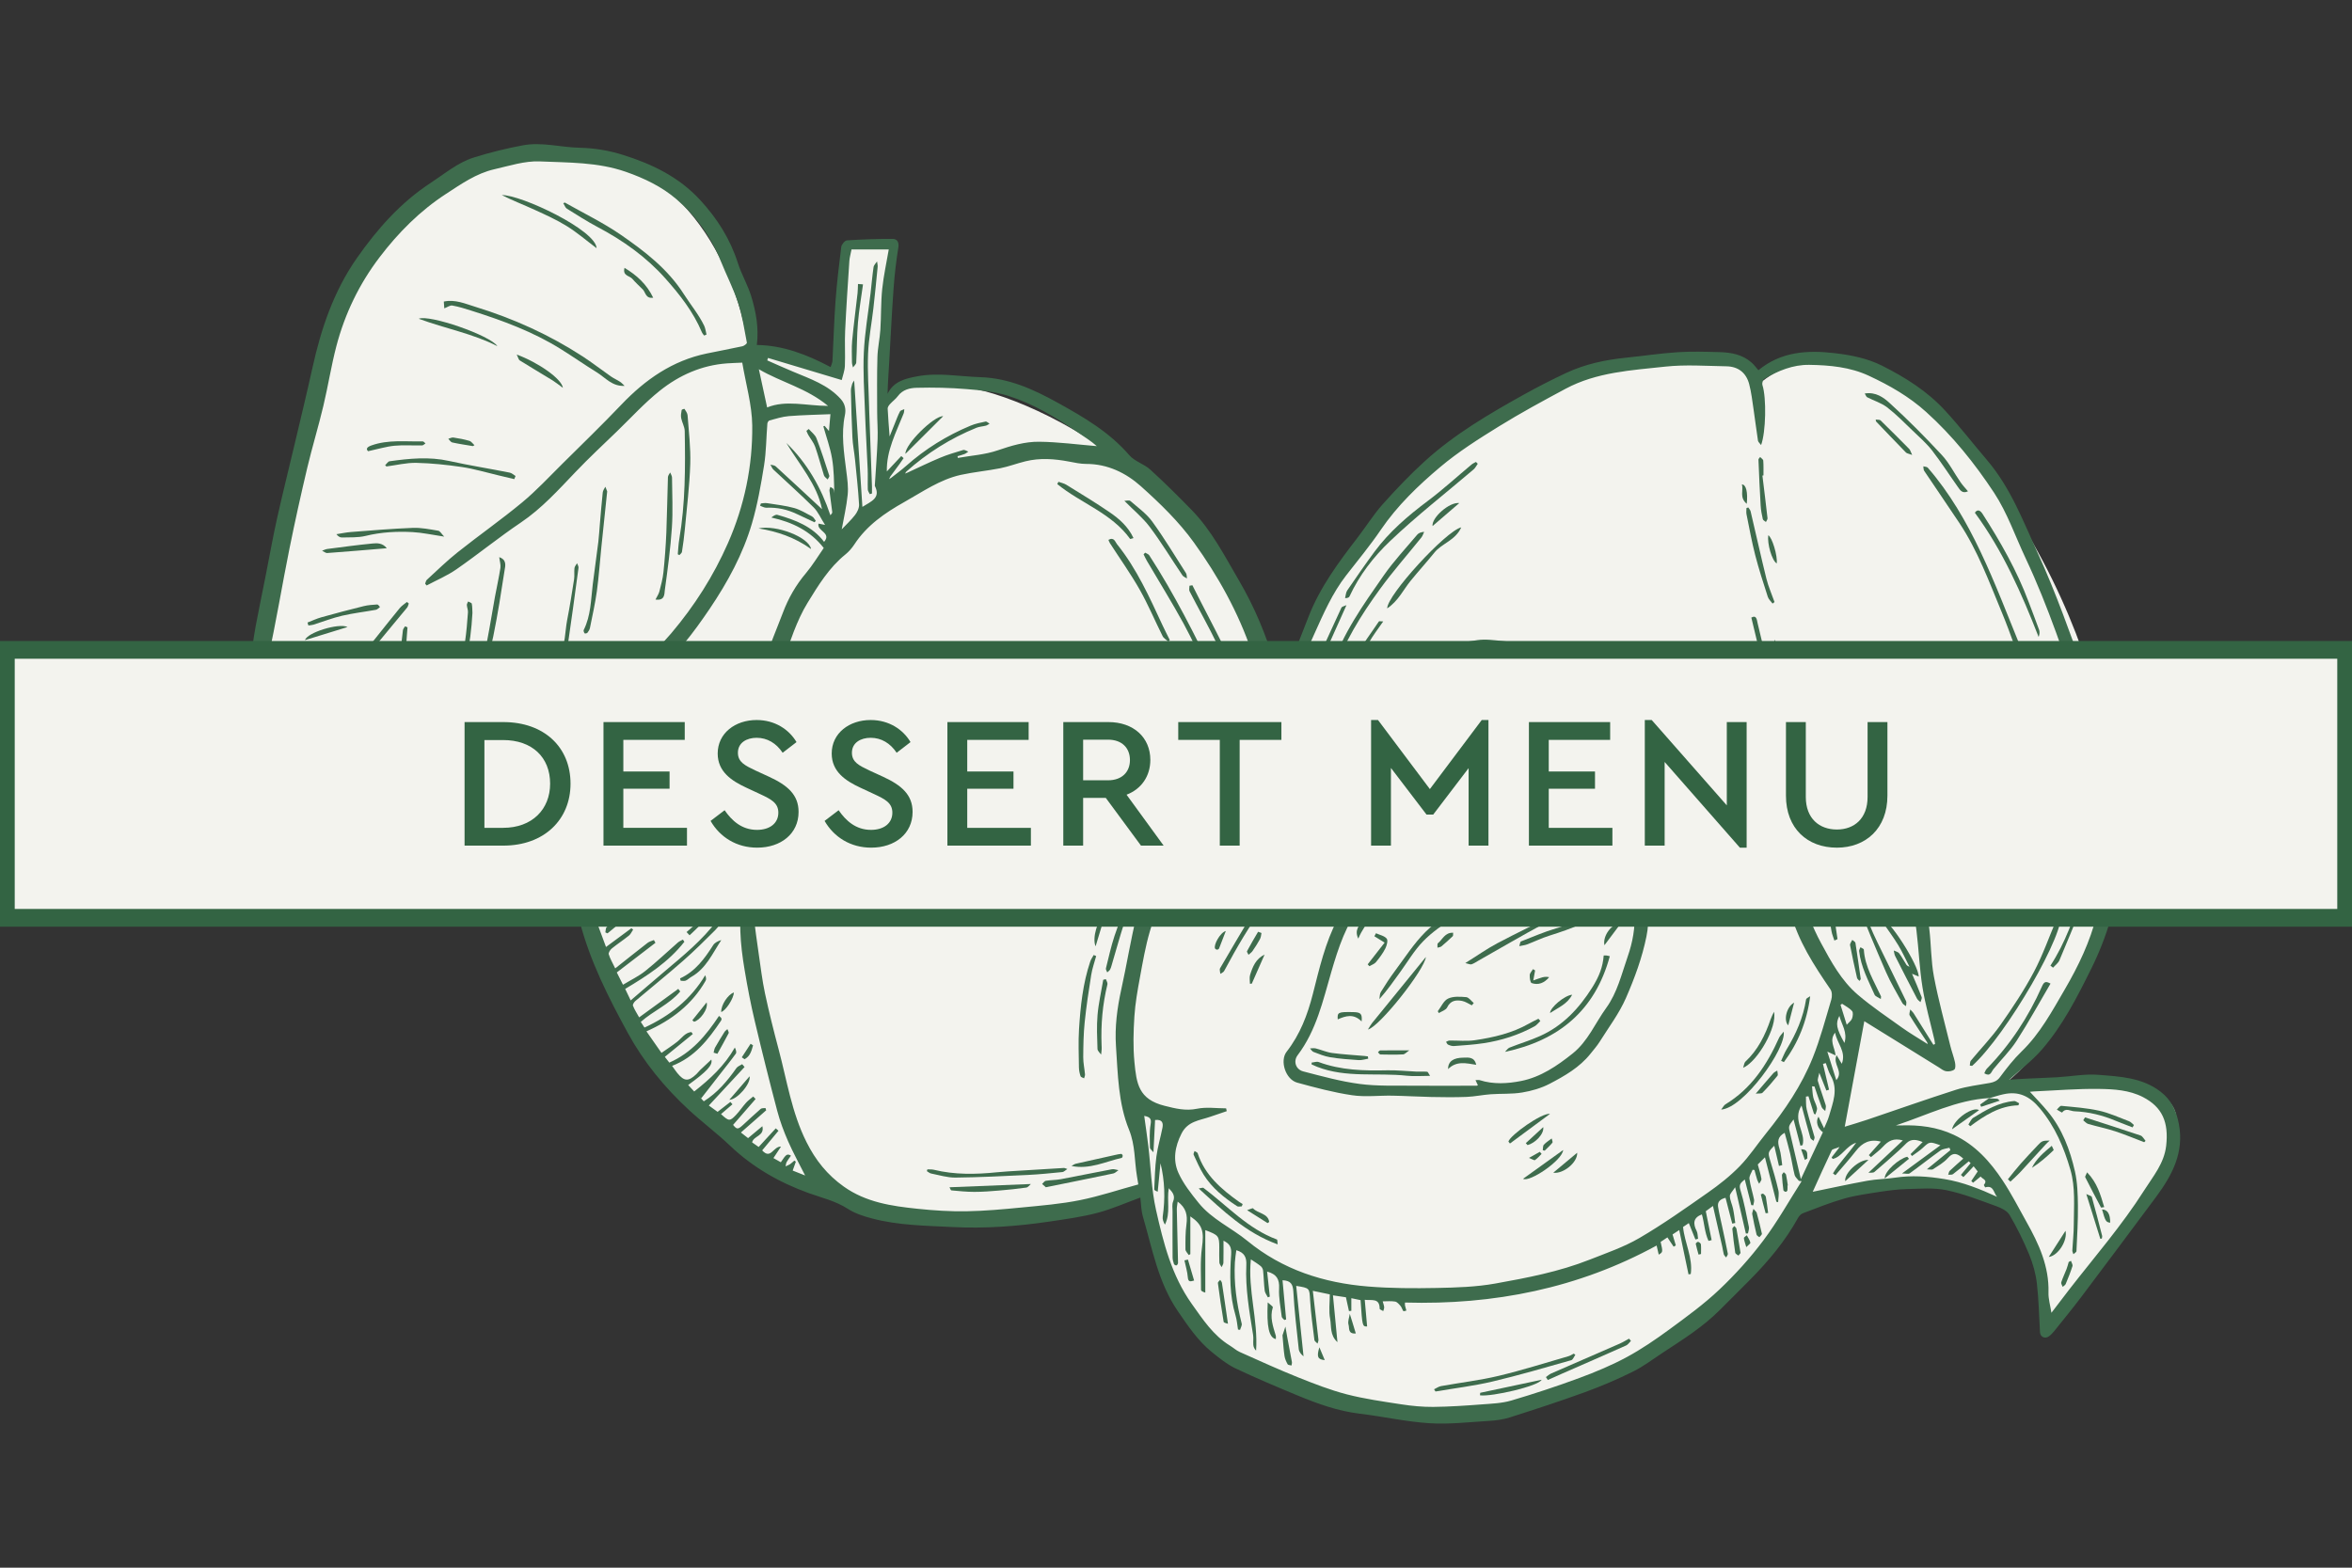 <?xml version="1.0" encoding="utf-8"?>
<!-- Generator: Adobe Illustrator 24.1.1, SVG Export Plug-In . SVG Version: 6.00 Build 0)  -->
<svg version="1.1" id="Ebene_1" xmlns="http://www.w3.org/2000/svg" xmlns:xlink="http://www.w3.org/1999/xlink" x="0px" y="0px"
	 viewBox="0 0 331.654 221.102" style="enable-background:new 0 0 331.654 221.102;" xml:space="preserve">
<rect x="0" y="0" width="331.654" height="221.102" fill="#333333" stroke="none"/>
<style type="text/css">
	.st0{fill:#F3F3EE;}
	.st1{fill:#3E6C4D;}
	.st2{fill:#336443;}
</style>
<g>
	<g>
		<path class="st0" d="M306.632,156.551c-3-7-25-3-25-3c8-5,15-21,16-26s4-30-16-59s-34-14-34-14
			c-1-5-19-8-39,6c-28.022,19.615-28,41-28,41c-4-31-35-46-45-47
			s-11,2-11,2l1-22h-6l-1,18l-12-3l-0.834,1.132
			c-0.056-0.375-0.111-0.751-0.166-1.132c-2.126-14.882-12-29-27-28s-30,5-38,49
			s-14,49-14,49s14.501-7.184,31-12c6.549-1.912,15.317-3.431,23.243-6.669
			l-0.243,0.669c-4,48,26,63,40,69s41-3,41-3c0.024,0.154,0.049,0.308,0.074,0.461
			c3.009,18.685,8.178,27.571,38.926,31.539c31,4,54-30,54-30c18-5,25-2,29,1s5,17,5,17
			S309.632,163.551,306.632,156.551z"/>
	</g>
	<g>
		<g>
			<g>
				<path class="st1" d="M307.236,158.494c-0.353-1.836-1.06-3.373-2.592-4.539
					c-2.598-1.991-5.711-2.121-8.737-2.363c-1.91-0.155-3.863,0.229-5.798,0.341
					c-1.519,0.087-3.032,0.13-4.552,0.205c-0.812,0.037-1.618,0.105-2.245,0.143
					c1.494-1.358,3.2-2.635,4.576-4.211c2.964-3.404,5.011-7.435,6.995-11.441
					c2.245-4.527,3.702-9.389,4.068-14.43c0.267-3.696,0.304-7.448-0.496-11.156
					c-1.141-5.283-2.493-10.499-4.328-15.577
					c-2.133-5.891-4.186-11.813-6.809-17.524
					c-2.071-4.514-3.795-9.134-7.113-13.035c-1.984-2.325-3.851-4.75-5.934-7.007
					c-2.524-2.741-5.6-4.669-8.861-6.313c-2.071-1.042-4.328-1.501-6.66-1.774
					c-3.925-0.465-7.621-0.217-10.796,2.4c-0.347-0.391-0.62-0.769-0.961-1.073
					c-1.271-1.129-2.846-1.426-4.465-1.476c-1.997-0.056-4.006-0.118-5.997,0.012
					c-2.412,0.155-4.812,0.527-7.224,0.769c-2.933,0.298-5.798,0.905-8.471,2.158
					c-2.022,0.949-4.018,1.972-5.972,3.057c-4.93,2.741-9.798,5.6-13.99,9.42
					c-2.071,1.885-4.018,3.932-5.885,6.021c-1.302,1.463-2.356,3.15-3.553,4.713
					c-2.673,3.466-5.277,6.976-6.896,11.1c-1.135,2.884-2.282,5.767-3.299,8.694
					c-0.26,0.744-0.521,1.749,0.589,2.505c0.118-0.366,0.211-0.639,0.285-0.924
					c0.093-0.372,0.112-0.775,0.26-1.116c0.967-2.22,1.947-4.434,2.946-6.641
					c1.296-2.877,2.549-5.773,4.508-8.291c1.65-2.121,3.367-4.198,4.874-6.412
					c2.319-3.411,5.265-6.238,8.365-8.849c2.561-2.158,5.432-3.975,8.291-5.742
					c3.057-1.891,6.232-3.609,9.401-5.308c4.384-2.35,9.283-2.604,14.077-3.125
					c2.834-0.304,5.73-0.093,8.601-0.043c1.656,0.025,2.791,0.905,3.212,2.511
					c0.304,1.153,0.44,2.35,0.614,3.535c0.223,1.476,0.397,2.964,0.626,4.44
					c0.031,0.192,0.248,0.36,0.44,0.62c0.676-1.823,0.775-6.623,0.192-8.452
					c-0.081-0.254,0.05-0.769,0.248-0.881c1.96-1.141,4.037-2.009,6.35-1.978
					c2.877,0.043,5.755,0.304,8.403,1.538c2.908,1.352,5.668,2.927,8.086,5.11
					c3.727,3.361,6.846,7.255,9.575,11.391c1.873,2.846,3.001,6.176,4.471,9.289
					c3.206,6.815,5.531,13.965,7.956,21.071c1.085,3.194,1.823,6.511,2.611,9.798
					c0.453,1.891,0.868,3.826,0.98,5.761c0.13,2.338,0.068,4.707-0.198,7.032
					c-0.26,2.239-0.812,4.459-1.358,6.654c-0.924,3.714-2.567,7.138-4.49,10.436
					c-1.798,3.082-3.479,6.226-6.09,8.756c-1.129,1.091-2.108,2.35-3.045,3.615
					c-0.397,0.54-0.843,0.713-1.426,0.825c-1.594,0.291-3.225,0.471-4.756,0.955
					c-4.192,1.339-8.341,2.815-12.514,4.223c-1.116,0.378-2.245,0.701-3.2,0.998
					c0.924-4.98,1.842-9.928,2.759-14.883c1.656,1.029,3.429,2.121,5.197,3.218
					c1.773,1.098,3.541,2.195,5.308,3.293c0.329,0.205,0.664,0.49,1.017,0.546
					c0.384,0.056,0.893-0.012,1.172-0.242c0.192-0.155,0.161-0.695,0.087-1.036
					c-0.167-0.763-0.453-1.494-0.639-2.251c-0.8-3.268-1.699-6.517-2.325-9.816
					c-0.422-2.214-0.384-4.514-0.657-6.765c-0.409-3.373-0.98-6.728-1.364-10.108
					c-0.353-3.138-1.432-5.965-3.225-8.533c-2.183-3.119-5.81-5.11-9.928-3.237
					c-1.681,0.763-3.373,1.234-5.463,1.476c1.767-1.854,3.386-3.547,5.004-5.24
					c0.936-0.974,1.904-1.916,2.797-2.933c0.186-0.211,0.081-0.664,0.112-1.005
					c-0.267-0.012-0.539-0.031-0.806-0.031c-0.217,0-0.434,0.025-0.651,0.043
					c-0.229-0.738,1.116-1.253,0.112-2.139c-1.594,1.786-3.175,3.566-4.762,5.339
					c-0.136-2.673-0.31-5.141-1.153-7.572c-0.794-2.294-1.209-4.725-2.518-6.84
					c0.056,0.874,0.291,1.687,0.539,2.499c1.11,3.584,2.4,7.094,2.406,10.964
					c0,1.525-0.67,2.294-1.612,3.113c-0.794,0.695-1.606,1.37-2.418,2.04
					c-0.112,0.087-0.267,0.118-0.409,0.167l0.068,0.13
					c-1.699,1.501-3.404,3.001-5.116,4.496c-0.087,0.074-0.242,0.074-0.285,0.087
					c0.558-1.327,1.191-2.604,1.631-3.944c0.341-1.036,0.794-2.232,0.583-3.218
					c-0.341-1.581-0.868-3.355-1.91-4.508c-1.699-1.885-3.708-3.621-5.897-4.893
					c-2.524-1.476-5.327-2.555-8.111-3.491c-2.319-0.781-4.781-1.16-7.2-1.625
					c-2.108-0.403-4.235-0.695-6.356-1.017c-1.414-0.217-2.834-0.44-4.254-0.583
					c-1.172-0.118-2.387-0.304-3.535-0.13c-3.528,0.533-7.044,1.147-10.536,1.879
					c-2.046,0.428-4.031,1.147-6.276,1.811c0.521-1.178,0.924-2.288,1.494-3.299
					c0.571-1.023,1.302-1.953,2.04-3.026c-0.322,0-0.571-0.062-0.614,0.006
					c-1.048,1.606-2.325,3.125-3.039,4.874c-0.75,1.836-1.346,2.58-3.404,2.592
					c1.463-4.415,3.901-8.334,6.617-12.061c1.823-2.505,3.882-4.837,5.823-7.255
					c0.18-0.223,0.26-0.527,0.391-0.794c-0.446,0.043-0.775,0.161-0.974,0.397
					c-1.606,1.91-3.33,3.745-4.75,5.786c-2.865,4.105-5.786,8.198-7.379,13.029
					c-0.167,0.515-0.285,1.166-0.657,1.47c-0.589,0.477-1.37,0.719-2.065,1.06
					c-0.056-0.05-0.118-0.105-0.174-0.155c1.662-3.708,3.324-7.41,5.042-11.243
					c-0.26,0.124-0.626,0.18-0.713,0.36c-1.364,2.97-2.76,5.928-4,8.948
					c-0.843,2.053-1.935,3.758-3.981,4.341c-0.453-1.749-0.862-3.51-1.377-5.246
					c-1.24-4.142-2.884-8.136-5.073-11.863c-2.028-3.46-3.857-7.075-6.703-9.984
					c-1.891-1.935-3.808-3.851-5.81-5.668c-0.881-0.806-2.214-1.166-2.97-2.046
					c-2.815-3.268-6.455-5.383-10.12-7.41
					c-3.367-1.867-6.865-3.46-10.883-3.59c-2.958-0.093-5.916-0.676-8.861-0.124
					c-1.637,0.304-3.355,0.676-4.217,2.468c0.037-1.488,0.143-2.97,0.229-4.452
					c0.205-3.448,0.366-6.902,0.614-10.35c0.143-1.947,0.36-3.901,0.676-5.829
					c0.13-0.8-0.211-1.215-0.806-1.215c-2.152-0.012-4.304,0.068-6.443,0.211
					c-0.298,0.019-0.75,0.571-0.8,0.912c-0.322,2.555-0.626,5.116-0.812,7.683
					c-0.205,2.797-0.279,5.6-0.428,8.403c-0.012,0.248-0.143,0.49-0.26,0.874
					c-3.324-1.767-6.728-3.076-10.405-3.119c0.304-2.425-0.124-4.676-0.788-6.865
					c-0.49-1.606-1.377-3.094-1.885-4.694c-1.085-3.392-2.902-6.269-5.321-8.892
					c-2.995-3.249-6.741-5.054-10.833-6.344c-2.003-0.633-4.037-0.974-6.158-1.023
					c-2.673-0.056-5.339-0.843-8.012-0.341c-2.325,0.434-4.638,1.005-6.896,1.712
					c-2.276,0.713-4.093,2.276-6.071,3.566
					c-4.285,2.797-7.565,6.53-10.449,10.647
					c-3.268,4.676-5.048,9.984-6.263,15.509c-0.757,3.435-1.587,6.852-2.394,10.275
					c-0.856,3.634-1.767,7.255-2.58,10.895c-0.602,2.691-1.073,5.407-1.612,8.111
					c-0.465,2.356-0.955,4.707-1.401,7.069c-0.335,1.78-0.502,3.603-0.961,5.352
					c-1.284,4.88-2.611,9.748-4.068,14.579c-0.794,2.629-1.736,5.246-2.921,7.727
					c-0.905,1.904-2.288,3.578-3.46,5.358c-0.335,0.515-0.695,1.098-0.093,1.587
					c0.564,0.453,1.147,0.335,1.798-0.105c2.617-1.786,5.209-3.628,7.95-5.209
					c4.713-2.722,9.959-4.186,15.056-5.959c3.702-1.29,7.578-2.053,11.348-3.163
					c4.328-1.277,8.446-3.2,12.923-4.031c2.077-0.384,4.105-1.029,6.065-1.532
					c-0.36,1.743-0.986,3.479-1.017,5.228c-0.062,3.355-0.081,6.765,0.415,10.071
					c0.589,3.969,1.65,7.882,2.654,11.776c1.445,5.581,4.043,10.709,6.784,15.726
					c2.232,4.087,5.184,7.689,8.613,10.858c1.879,1.736,3.944,3.274,5.792,5.035
					c3.206,3.057,6.958,5.197,11.075,6.685c1.879,0.676,3.82,1.116,5.55,2.232
					c1.017,0.657,2.257,1.054,3.448,1.364c3.677,0.967,7.466,1.005,11.236,1.197
					c4.632,0.242,9.24-0.099,13.822-0.781c2.245-0.335,4.514-0.645,6.703-1.222
					c2.04-0.54,3.994-1.414,6.028-2.152c0.105,0.812,0.105,1.811,0.378,2.735
					c1.327,4.533,2.133,9.221,4.911,13.283c1.439,2.102,2.828,4.18,4.812,5.786
					c1.036,0.837,2.102,1.705,3.293,2.276c2.896,1.377,5.86,2.623,8.824,3.851
					c2.803,1.16,5.643,2.183,8.7,2.549c3.287,0.391,6.548,1.141,9.841,1.346
					c2.797,0.18,5.637-0.161,8.452-0.329c0.974-0.062,1.972-0.192,2.896-0.49
					c3.553-1.135,7.1-2.288,10.604-3.566c2.307-0.837,4.576-1.811,6.772-2.902
					c1.501-0.744,2.859-1.792,4.273-2.716c2.784-1.823,5.606-3.597,7.968-5.978
					c1.445-1.451,2.902-2.884,4.335-4.341c2.573-2.611,4.899-5.407,6.679-8.626
					c0.149-0.267,0.403-0.552,0.676-0.657c1.929-0.726,3.839-1.507,5.817-2.071
					c1.612-0.459,3.299-0.682,4.961-0.943c1.29-0.198,2.598-0.372,3.907-0.403
					c1.854-0.043,3.77-0.217,5.562,0.155c2.406,0.502,4.725,1.426,7.057,2.263
					c0.688,0.248,1.519,0.657,1.86,1.24c1.042,1.78,1.966,3.646,2.753,5.556
					c0.533,1.296,0.924,2.697,1.091,4.087c0.267,2.282,0.304,4.595,0.44,6.896
					c0.037,0.657,0.707,0.974,1.253,0.577c0.291-0.217,0.552-0.484,0.775-0.769
					c1.271-1.587,2.567-3.163,3.795-4.793c3.541-4.7,7.057-9.413,10.567-14.132
					C306.287,165.75,308.017,162.531,307.236,158.494z M257.893,102.895
					c-0.614,0.564-1.197,1.104-1.786,1.643
					C256.275,103.341,257.223,102.554,257.893,102.895z M254.91,105.338
					c0.019-0.012,0.081,0.056,0.155,0.112c-0.081,0.05-0.143,0.112-0.217,0.13
					l-0.136-0.093C254.774,105.437,254.836,105.375,254.91,105.338z M260.082,147.097
					c-1.135-2.028-1.271-2.76-0.713-3.82
					C259.698,144.542,260.547,145.596,260.082,147.097z M258.935,152.343
					c-0.415-1.327-0.819-2.604-1.265-4.025c0.496,0.229,0.775,0.353,1.166,0.533
					c-0.118-1.141-0.943-2.108-0.068-3.206c0.254,1.501,1.606,2.654,0.943,4.39
					c-0.298-0.49-0.515-0.85-0.732-1.209
					C258.352,150.092,260.033,151.09,258.935,152.343z M261.155,143.655
					c-0.112,0.304-0.446,0.533-0.75,0.874c-0.291-0.943-0.583-1.879-0.874-2.809
					c0.074-0.05,0.155-0.099,0.229-0.149c0.478,0.335,1.029,0.595,1.395,1.023
					C261.341,142.793,261.273,143.326,261.155,143.655z M256.194,112.066
					c1.346,1.129,2.251,2.555,2.809,4.093c0.601,1.674,0.825,3.479,1.253,5.221
					c0.446,1.811,0.781,3.665,1.439,5.401c1.315,3.479,2.766,6.908,4.248,10.319
					c0.657,1.507,1.519,2.927,2.307,4.372c0.099,0.186,0.341,0.291,0.515,0.434
					c0.006-0.236,0.105-0.515,0.012-0.707c-1.327-2.753-2.679-5.488-4.018-8.235
					c-1.718-3.51-2.877-7.224-3.876-10.988c-0.347-1.308-0.403-2.691-0.626-4.037
					c-0.329-1.96-1.364-3.59-2.499-5.166c-0.267-0.372-0.57-0.726-0.856-1.085
					c2.871-2.108,6.22-1.786,8.657,1.37c1.885,2.443,2.995,5.184,3.324,8.297
					c0.347,3.311,0.943,6.592,1.358,9.897c0.329,2.66,0.422,5.358,0.85,8.006
					c0.403,2.493,1.11,4.936,1.681,7.398c0.043,0.186,0.062,0.378,0.093,0.571
					c-0.081,0.043-0.155,0.087-0.236,0.13c-0.924-1.476-1.842-2.952-2.772-4.421
					c-0.13-0.211-0.329-0.378-0.496-0.564c-0.031,0.285-0.192,0.645-0.081,0.831
					c0.794,1.296,1.65,2.561,2.487,3.832c0.012,0.081,0.019,0.161,0.031,0.242
					l-0.155-0.13c-1.153-0.738-2.338-1.426-3.448-2.22
					c-2.108-1.507-4.266-2.958-6.232-4.638c-2.307-1.972-3.764-4.657-5.178-7.28
					c-2.518-4.676-3.752-9.73-3.268-15.05
					C253.707,115.806,254.39,113.654,256.194,112.066z M253.335,106.789l0.149,0.093
					c-0.118,0.18-0.236,0.353-0.347,0.533c-0.062-0.043-0.124-0.093-0.186-0.136
					C253.075,107.118,253.205,106.957,253.335,106.789z M244.654,114.193
					c1.991-1.432,3.77-3.156,5.649-4.75c0.633-0.533,1.277-1.054,2.003-1.482
					c-0.533,1.364-1.594,2.288-2.611,3.231c-0.291,0.267-0.688,0.459-0.887,0.775
					c-0.198,0.322-0.211,0.763-0.304,1.153c0.415,0.019,0.874,0.161,1.24,0.037
					c1.191-0.403,2.344-0.918,3.516-1.37c0.143-0.056,0.329-0.006,0.465-0.006
					c-0.093,1.439-1.333,1.277-2.195,1.575c-1.488,0.521-3.051,0.843-4.496,1.457
					c-0.905,0.384-1.643,1.166-2.468,1.749c-0.372,0.267-0.769,0.49-1.253,0.583
					c0.422-0.453,0.843-0.899,1.265-1.352l-0.149-0.093
					c-1.916,0.893-3.839,1.786-5.755,2.679c-0.155,0.099-0.31,0.205-0.465,0.304
					c-1.761,1.184-3.522,2.369-5.29,3.559c-0.081-0.093-0.329-0.366-0.67-0.757
					c0.236-0.298,0.583-0.744,0.93-1.184l0.161,0.062
					c-0.031,0.242-0.056,0.484-0.124,1.06c0.688-0.484,1.141-0.856,1.637-1.147
					c1.048-0.602,2.121-1.16,3.187-1.736c0.155-0.099,0.31-0.205,0.465-0.304
					c0.05-0.583,0.037-0.62-0.36-0.496c-0.775,0.248-1.525,0.552-2.288,0.825
					c-0.099,0.019-0.198,0.043-0.298,0.062c0.087-0.093,0.18-0.18,0.267-0.273
					c1.625-0.837,3.249-1.674,4.868-2.511l0.081-0.056
					C242.583,116.525,243.544,114.993,244.654,114.193z M252.641,114.441
					c-0.161,0.899-0.316,1.798-0.459,2.586c-1.141-0.372-2.282-0.744-3.566-1.16
					C249.987,115.384,251.289,114.919,252.641,114.441z M126.907,58.03
					c-0.298,0.564-0.515,1.172-0.757,1.767c-0.211,0.521-0.422,1.042-0.707,1.755
					c-0.105-1.445-0.217-2.685-0.273-3.919c-0.012-0.211,0.167-0.459,0.322-0.633
					c0.353-0.397,0.806-0.713,1.116-1.135c0.67-0.918,1.712-1.153,2.66-1.172
					c2.35-0.062,4.713-0.006,7.051,0.186c1.966,0.161,3.987,0.36,5.848,0.949
					c3.547,1.122,6.728,3.045,9.798,5.141c0.924,0.633,1.873,1.222,2.697,1.953
					c-2.71-0.223-5.414-0.589-8.123-0.62c-1.997-0.025-3.932,0.552-5.86,1.215
					c-1.78,0.614-3.733,0.732-5.612,1.067c-0.012-0.081-0.031-0.161-0.043-0.242
					c0.329-0.099,0.657-0.18,0.974-0.304c0.198-0.081,0.366-0.223,0.546-0.341
					c-0.242-0.087-0.521-0.291-0.726-0.229c-1.104,0.329-2.22,0.657-3.28,1.104
					c-1.544,0.645-3.045,1.383-4.57,2.084c-0.118,0.043-0.236,0.093-0.353,0.136
					c0.062-0.093,0.124-0.18,0.18-0.273c2.939-2.629,6.238-4.7,9.897-6.189
					c0.415-0.167,0.893-0.18,1.333-0.298c0.18-0.05,0.341-0.18,0.515-0.273
					c-0.186-0.105-0.403-0.335-0.558-0.304c-0.719,0.149-1.457,0.298-2.133,0.583
					c-3.342,1.395-6.387,3.28-9.103,5.693c-0.664,0.589-1.383,1.11-2.077,1.656
					c-0.099,0.062-0.198,0.124-0.298,0.192c0.056-0.124,0.112-0.242,0.167-0.366
					c0.446-0.595,0.893-1.197,1.327-1.798c0.192-0.26,0.366-0.533,0.552-0.8
					c-0.112-0.099-0.223-0.192-0.329-0.291c-0.695,0.738-1.383,1.482-2.034,2.17
					c-0.074-2.939,1.308-5.513,2.369-8.179c0.074-0.186,0.068-0.403,0.093-0.608
					C127.31,57.813,126.993,57.862,126.907,58.03z M108.297,50.483
					c3.386,1.017,6.772,2.034,10.393,3.119c0.143-0.608,0.415-1.29,0.446-1.984
					c0.068-1.65-0.043-3.311,0.037-4.961c0.155-3.287,0.378-6.567,0.595-9.854
					c0.031-0.477,0.174-0.949,0.304-1.625c1.743,0,3.485,0,5.252,0
					c-0.31,1.829-0.726,3.69-0.924,5.575c-0.198,1.904-0.136,3.826-0.26,5.742
					c-0.081,1.29-0.378,2.567-0.415,3.857c-0.074,2.573-0.043,5.147-0.037,7.72
					c0,1.29,0.112,2.586,0.062,3.876c-0.081,2.133-0.254,4.266-0.384,6.4
					c-0.006,0.068-0.025,0.143,0,0.198c0.85,1.693-0.496,2.152-1.761,2.946
					c-0.391-6.015-0.775-11.875-1.16-17.822c-0.074,0.124-0.229,0.31-0.291,0.521
					c-0.093,0.304-0.174,0.633-0.167,0.949c0.05,2.183,0.099,4.366,0.211,6.548
					c0.05,1.042,0.26,2.071,0.366,3.113c0.211,2.115,0.446,4.229,0.571,6.35
					c0.031,0.49-0.248,1.073-0.564,1.482c-0.577,0.744-1.284,1.389-1.879,2.022
					c0.279-1.556,0.67-3.2,0.837-4.862c0.112-1.098-0.05-2.239-0.192-3.349
					c-0.329-2.623-0.75-5.234-0.198-7.888c0.161-0.781,0.05-1.575-0.595-2.288
					c-1.823-2.009-4.291-2.828-6.672-3.832c-1.234-0.515-2.456-1.067-3.683-1.606
					C108.216,50.719,108.26,50.601,108.297,50.483z M116.762,57.248
					c-3.094-0.012-5.922-0.868-8.589,0.217c-0.384-1.767-0.75-3.46-1.166-5.389
					C110.176,53.931,113.742,54.737,116.762,57.248z M77.081,101.27
					c-2.251,0.726-4.632,1.029-6.914,1.668c-2.387,0.664-4.707,1.538-7.082,2.245
					c-2.915,0.862-5.872,1.575-8.775,2.48c-3.181,0.992-6.282,2.245-9.482,3.175
					c-3.87,1.129-7.491,2.815-11.094,4.552c-1.172,0.564-2.27,1.296-3.398,1.953
					c-0.093,0.056-0.186,0.118-0.279,0.174c0.05-0.118,0.099-0.242,0.149-0.36
					c1.364-3.659,2.89-7.262,4.049-10.982c1.352-4.347,2.524-8.762,3.516-13.202
					c1.16-5.178,1.997-10.424,3.051-15.627c0.769-3.795,1.606-7.578,2.499-11.348
					c0.695-2.927,1.575-5.804,2.27-8.731c0.67-2.797,1.11-5.655,1.836-8.434
					c1.197-4.576,3.231-8.793,6.096-12.551c2.642-3.473,5.686-6.542,9.395-8.954
					c2.152-1.401,4.242-2.871,6.772-3.454c2.127-0.484,4.31-1.203,6.431-1.11
					c4.049,0.18,8.148,0.087,12.111,1.463c2.635,0.918,5.116,2.115,7.175,3.888
					c2.741,2.356,4.862,5.283,6.226,8.7c0.794,1.984,1.786,3.888,2.449,5.91
					c0.595,1.811,0.874,3.727,1.234,5.606c0.025,0.13-0.384,0.446-0.626,0.502
					c-1.674,0.366-3.361,0.67-5.042,1.023c-4.837,1.005-8.657,3.677-12.012,7.193
					c-2.722,2.853-5.55,5.6-8.353,8.372c-1.854,1.836-3.64,3.764-5.643,5.426
					c-2.952,2.449-6.102,4.651-9.103,7.038c-1.525,1.209-2.915,2.58-4.353,3.894
					c-0.13,0.118-0.155,0.36-0.236,0.539c0.068,0.087,0.143,0.167,0.211,0.254
					c1.408-0.75,2.902-1.377,4.204-2.282c3.07-2.133,5.978-4.502,9.078-6.592
					c2.952-1.991,5.283-4.589,7.708-7.125c1.885-1.978,3.888-3.845,5.854-5.742
					c1.997-1.935,3.882-4.006,6.046-5.736c2.728-2.177,5.879-3.578,9.432-3.845
					c0.657-0.05,1.321-0.062,2.183-0.105c0.508,3.039,1.37,5.941,1.408,8.861
					c0.062,5.73-1.104,11.317-3.423,16.588c-2.034,4.626-4.713,8.843-8.006,12.731
					c-2.518,2.977-5.469,5.271-8.663,7.417
					C83.195,98.622,80.274,100.241,77.081,101.27z M152.282,169.266
					c-2.679,0.54-5.432,0.763-8.161,1.029c-2.604,0.254-5.221,0.496-7.838,0.54
					c-2.307,0.037-4.626-0.112-6.914-0.353c-3.646-0.378-7.249-0.905-10.381-3.125
					c-2.332-1.656-3.987-3.721-5.265-6.282c-2.09-4.161-2.76-8.706-3.938-13.109
					c-0.695-2.611-1.352-5.228-1.916-7.869c-0.391-1.842-0.614-3.721-0.887-5.587
					c-0.26-1.811-0.515-3.621-0.726-5.438c-0.087-0.757-0.019-1.525-0.087-2.288
					c-0.105-1.234-0.248-2.468-0.403-3.696c-0.031-0.248-0.143-0.502-0.291-0.701
					c-0.13-0.18-0.415-0.434-0.521-0.391c-0.229,0.093-0.546,0.36-0.546,0.558
					c-0.037,2.933-0.105,5.872-0.012,8.806c0.062,1.823,0.298,3.646,0.602,5.445
					c0.403,2.425,0.868,4.849,1.439,7.243c0.998,4.223,2.053,8.44,3.163,12.638
					c0.384,1.451,0.918,2.877,1.519,4.254c0.707,1.612,1.563,3.163,2.412,4.849
					c-0.626-0.248-1.191-0.471-1.755-0.695c0.161-0.453,0.304-0.856,0.446-1.253
					c-0.068-0.05-0.143-0.099-0.211-0.155c-0.205,0.174-0.397,0.366-0.614,0.515
					c-0.192,0.124-0.415,0.198-0.626,0.298c0.05-0.211,0.062-0.44,0.161-0.62
					c0.174-0.31,0.397-0.595,0.602-0.887c-0.539-0.31-0.67-0.229-1.432,0.93
					c-0.366-0.211-0.744-0.422-1.042-0.589c0.378-0.571,0.719-1.098,1.067-1.618
					c-1.098-0.062-1.42,1.891-2.654,0.533c0.75-0.905,1.525-1.836,2.301-2.772
					c-0.13-0.112-0.254-0.223-0.384-0.335c-0.781,0.856-1.569,1.705-2.412,2.623
					c-0.291-0.205-0.626-0.44-0.924-0.645c0.192-0.936,1.786-0.874,1.445-2.282
					c-0.726,0.608-1.37,1.147-2.015,1.681c-0.316-0.248-0.62-0.49-1.011-0.794
					c1.228-1.073,2.394-2.102,3.566-3.132c-0.031-0.105-0.068-0.211-0.099-0.316
					c-0.229,0.031-0.527-0.012-0.676,0.118c-0.85,0.732-1.668,1.513-2.499,2.27
					c-0.719,0.657-0.862,0.639-1.395-0.012c1.073-1.24,2.121-2.443,3.175-3.652
					c-0.112-0.118-0.223-0.236-0.335-0.353c-0.341,0.291-0.713,0.546-1.005,0.874
					c-0.502,0.558-0.918,1.197-1.439,1.743c-0.856,0.899-1.005,0.881-2.096-0.136
					c0.539-0.465,1.079-0.924,1.612-1.383c-0.099-0.112-0.192-0.223-0.291-0.335
					c-0.589,0.459-1.178,0.918-1.805,1.401c-0.372-0.273-0.874-0.633-1.234-0.893
					c1.668-1.798,3.355-3.615,5.035-5.432c-0.112-0.13-0.223-0.267-0.335-0.397
					c-0.273,0.18-0.639,0.298-0.812,0.546c-1.271,1.811-2.666,3.479-4.601,4.688
					c-0.26-0.273-0.533-0.564-0.806-0.856c0.143,0.149,0.291,0.298,0.434,0.446
					c0.874-1.122,1.743-2.245,2.617-3.361c0.763-0.98,1.544-1.941,2.27-2.946
					c0.136-0.186,0.019-0.558-0.136-0.868c-1.439,2.549-3.479,4.434-5.73,6.201
					c-0.285-0.31-0.571-0.614-0.85-0.918c2.573-1.86,3.504-2.803,3.262-3.584
					c-0.571,0.533-1.079,0.998-1.575,1.476c-0.192,0.18-0.341,0.403-0.533,0.583
					c-1.129,1.06-1.718,1.029-2.685-0.155c-0.242-0.298-0.453-0.62-0.738-1.017
					c3.169-1.215,5.116-3.708,6.902-6.375c0.062-0.087,0.087-0.248,0.043-0.341
					c-0.043-0.105-0.174-0.18-0.329-0.329c-1.817,2.741-3.857,5.209-7.007,6.586
					c-0.211-0.273-0.502-0.645-0.633-0.812c1.358-1.11,2.648-2.164,3.944-3.218
					c-0.062-0.093-0.13-0.186-0.198-0.279c-0.893,0.074-1.352,0.856-1.997,1.364
					c-0.67,0.533-1.401,0.998-2.22,1.575c-0.75-1.079-1.426-2.04-2.121-3.039
					c3.541-1.569,6.431-3.789,8.341-7.131c0.112-0.198,0.074-0.49-0.056-0.781
					c-2.059,3.442-5.004,5.736-8.545,7.373l-0.043-0.031
					c-0.161-0.242-0.322-0.49-0.496-0.763c1.761-1.563,4.031-2.48,5.562-4.291
					c-0.093-0.124-0.186-0.248-0.273-0.366c-1.798,1.308-3.597,2.617-5.519,4.018
					c-0.329-0.595-0.664-1.098-0.874-1.65c-0.062-0.161,0.167-0.515,0.353-0.67
					c2.239-1.898,4.527-3.733,6.728-5.668c1.55-1.358,3.014-2.822,4.477-4.273
					c0.49-0.49,0.874-1.091,1.302-1.637c-0.087-0.093-0.167-0.186-0.254-0.279
					c-0.248,0.167-0.571,0.279-0.738,0.508c-2.096,2.79-4.781,4.973-7.417,7.199
					c-1.575,1.327-3.132,2.679-4.769,4.08c-0.298-0.62-0.515-1.079-0.775-1.625
					c3.082-1.842,6.108-3.776,8.347-6.648c-0.068-0.099-0.143-0.205-0.211-0.304
					c-0.242,0.136-0.508,0.236-0.713,0.415c-1.525,1.333-2.995,2.741-4.583,4.006
					c-0.93,0.744-2.028,1.265-3.15,1.947c-0.316-0.633-0.602-1.197-0.874-1.736
					c1.842-1.414,3.646-2.797,5.451-4.18c-0.074-0.13-0.143-0.26-0.217-0.391
					c-0.304,0.13-0.651,0.211-0.905,0.409c-1.494,1.153-2.964,2.338-4.552,3.59
					c-0.372-0.781-0.719-1.364-0.912-1.991c-0.062-0.217,0.205-0.633,0.434-0.819
					c0.781-0.633,1.631-1.184,2.412-1.817c0.26-0.205,0.397-0.558,0.595-0.843
					c-0.081-0.068-0.161-0.13-0.242-0.198c-1.172,0.868-2.35,1.736-3.584,2.648
					c-0.434-1.184-0.862-2.332-1.296-3.497c0.577-0.391,1.11-0.75,1.643-1.116
					c-0.043-0.112-0.093-0.223-0.136-0.335c-0.521,0.198-1.048,0.403-1.693,0.651
					c-0.378-1.519-0.794-3.113-1.178-4.707c-0.533-2.22-1.116-4.434-1.538-6.672
					c-0.285-1.513-0.391-3.063-0.446-4.607c-0.074-2.028-0.112-4.068,0.012-6.09
					c0.099-1.587,0.446-3.169,0.757-4.731c0.062-0.322,0.403-0.688,0.707-0.843
					c3.541-1.811,6.834-4,9.891-6.517c3.169-2.611,5.624-5.872,7.913-9.258
					c2.524-3.745,4.676-7.689,5.947-12.03c0.781-2.66,1.265-5.426,1.705-8.173
					c0.31-1.941,0.304-3.932,0.465-5.897c0.012-0.161,0.167-0.403,0.298-0.44
					c0.899-0.236,1.805-0.533,2.722-0.608c1.953-0.155,3.919-0.192,5.872-0.273
					c-0.068,0.763-0.136,1.563-0.205,2.375c-0.217-0.254-0.415-0.49-0.614-0.726
					c-0.062,0.019-0.118,0.043-0.18,0.062c0.422,1.507,0.967,2.995,1.228,4.533
					c0.273,1.606,0.279,3.256,0.316,4.905c-0.037-0.198-0.025-0.428-0.124-0.589
					c-0.081-0.136-0.285-0.205-0.434-0.304c-0.043,0.18-0.143,0.366-0.124,0.539
					c0.118,0.998,0.273,1.997,0.391,3.001c0.019,0.13-0.087,0.279-0.26,0.459
					c-1.302-3.894-3.262-7.348-6.214-10.201c1.854,3.082,4.335,5.835,5.035,9.345
					c-2.115-1.966-4.31-4.012-6.53-6.04c-0.174-0.161-0.496-0.167-0.744-0.242
					c0.136,0.236,0.223,0.515,0.415,0.695c1.891,1.78,3.839,3.504,5.674,5.333
					c0.633,0.626,0.998,1.519,1.612,2.474c-0.415-0.087-0.633-0.13-0.924-0.186
					c-0.273,1.048,1.898,1.284,0.788,2.573c-1.637-2.17-4.056-3.088-6.579-3.808
					c-0.254-0.074-0.602,0.167-0.856,0.378c3.001,0.664,5.525,1.904,7.386,4.297
					c-0.843,1.209-1.581,2.449-2.499,3.535c-1.432,1.693-2.505,3.566-3.274,5.624
					c-0.887,2.363-1.953,4.688-2.555,7.125c-0.757,3.063-1.253,6.201-1.625,9.339
					c-0.415,3.528-0.571,7.088-0.825,10.635c-0.019,0.273,0.031,0.552,0.05,0.831
					c0.099,0.019,0.205,0.037,0.304,0.056c0.217-0.899,0.44-1.798,0.639-2.704
					c1.383-6.133,1.817-12.483,4.018-18.43c1.042-2.809,1.935-5.755,3.485-8.279
					c1.488-2.425,3.026-4.955,5.327-6.815c0.484-0.391,0.912-0.881,1.253-1.395
					c1.761-2.71,4.328-4.471,7.069-6.009c2.573-1.445,5.023-3.175,7.962-3.826
					c1.836-0.403,3.721-0.571,5.562-0.936c1.203-0.242,2.363-0.688,3.559-0.98
					c2.04-0.502,4.08-0.347,6.121,0.037c0.806,0.155,1.618,0.335,2.431,0.335
					c3.02-0.006,5.606,1.265,7.72,3.15c2.704,2.418,5.364,5.004,7.472,7.931
					c3.417,4.744,6.276,9.866,8.167,15.459c0.912,2.698,1.885,5.376,2.778,8.08
					c0.081,0.242-0.149,0.707-0.378,0.899c-1.091,0.949-2.294,1.786-3.342,2.778
					c-3.702,3.485-6.555,7.627-9.271,11.9c-2.691,4.235-4.849,8.682-6.04,13.549
					c-0.837,3.423-1.389,6.92-2.152,10.362c-0.583,2.642-0.93,5.314-0.75,7.999
					c0.267,3.981,0.322,8.068,1.842,11.795c0.893,2.189,0.75,4.397,1.122,6.586
					c0.056,0.31,0.099,0.62,0.186,1.129
					C157.788,167.784,155.072,168.708,152.282,169.266z M159.965,149.782
					c-0.205-2.121-0.143-4.285-0.006-6.424c0.118-1.842,0.446-3.677,0.781-5.494
					c0.403-2.189,0.781-4.403,1.408-6.53c1.321-4.49,2.989-8.855,5.507-12.836
					c1.575-2.493,3.094-5.035,4.874-7.373c2.344-3.082,5.116-5.773,8.148-8.223
					c2.648-2.133,5.42-4.031,8.558-5.271c3.107-1.228,6.307-2.27,9.537-3.138
					c2.797-0.75,5.668-1.339,8.545-1.625c2.133-0.211,4.335,0.118,6.493,0.322
					c2.009,0.192,4.018,0.459,6.003,0.825c3.95,0.726,7.981,1.178,11.714,2.784
					c2.139,0.918,4.378,1.65,6.183,3.249c0.85,0.75,1.86,1.333,2.846,1.916
					c1.805,1.067,2.474,2.915,2.896,4.713c0.236,0.998-0.403,2.214-0.719,3.318
					c-0.564,2.009-1.96,3.349-3.714,4.328c-1.432,0.794-2.921,1.476-4.353,2.27
					c-1.829,1.011-3.138,2.549-4.242,4.291c-0.515,0.812-1.06,1.6-1.631,2.449
					c-1.352-0.397-2.834-0.825-4.316-1.259c-0.093-0.025-0.192-0.112-0.273-0.099
					c-2.474,0.44-4.533-1.054-6.815-1.47c-2.815-0.515-5.643-0.93-8.477-1.327
					c-1.104-0.155-2.232-0.174-3.355-0.211c-2.518-0.087-4.986,0.335-7.224,1.432
					c-1.538,0.75-2.877,1.898-4.279,2.915c-0.905,0.657-1.904,1.265-2.598,2.108
					c-1.073,1.302-2.059,2.716-2.846,4.211c-1.743,3.311-2.567,6.958-3.485,10.554
					c-0.75,2.946-1.805,5.717-3.696,8.142c-1.005,1.29-0.149,3.919,1.488,4.366
					c2.555,0.701,5.128,1.389,7.739,1.774c1.86,0.279,3.795,0.025,5.699,0.062
					c1.817,0.031,3.634,0.149,5.451,0.186c1.662,0.031,3.33,0.056,4.998-0.012
					c1.135-0.043,2.263-0.291,3.398-0.372c1.482-0.105,2.989-0.006,4.44-0.248
					c1.321-0.217,2.673-0.608,3.857-1.222c2.127-1.11,4.229-2.307,5.773-4.242
					c0.446-0.564,0.93-1.11,1.308-1.712c1.271-2.028,2.747-3.981,3.696-6.158
					c1.222-2.791,2.294-5.711,2.89-8.682c0.459-2.263,0.36-4.731-0.893-6.914
					c-0.347-0.602-0.304-0.633,0.285-0.905c0.031,0.558,0.229,0.688,0.657,0.248
					c0.707-0.726,1.383-1.494,2.139-2.164c0.943-0.831,1.898-1.674,2.952-2.35
					c1.067-0.682,2.257-1.172,3.398-1.749c0.062,0.099,0.118,0.198,0.18,0.298
					c-0.657,0.477-1.333,0.93-1.972,1.432c-1.575,1.234-3.15,2.474-4.688,3.758
					c-0.335,0.279-0.558,0.713-0.75,1.116c-0.105,0.211-0.031,0.508-0.043,0.769
					c0.273,0.006,0.62,0.118,0.812-0.006c1.153-0.744,2.245-1.575,3.398-2.325
					c2.809-1.823,5.414-4.099,8.824-4.731c1.674-0.31,3.417-0.211,5.228-0.304
					c-1.017,3.683-0.112,7.013,0.769,10.374c1.067,4.087,3.324,7.522,5.655,10.939
					c0.236,0.347,0.242,0.998,0.112,1.432c-0.825,2.753-1.556,5.556-2.623,8.21
					c-1.569,3.894-3.913,7.367-6.561,10.635c-1.253,1.544-2.35,3.237-3.727,4.651
					c-1.358,1.395-2.915,2.623-4.514,3.739c-3.15,2.208-6.307,4.446-9.624,6.381
					c-2.195,1.284-4.657,2.121-7.038,3.063c-4.279,1.693-8.787,2.555-13.283,3.361
					c-2.697,0.484-5.488,0.571-8.241,0.626c-3.231,0.062-6.48,0.056-9.699-0.205
					c-6.269-0.508-12.067-2.363-17.035-6.443c-2.239-1.836-4.998-3.039-6.858-5.339
					c-1.073-1.327-2.17-2.716-2.859-4.248c-0.812-1.817-0.496-3.702,0.44-5.55
					c0.881-1.743,2.53-1.836,4.018-2.35c0.781-0.273,1.575-0.533,2.356-0.8
					c-0.031-0.13-0.062-0.267-0.087-0.397c-1.37,0-2.79-0.217-4.105,0.056
					c-1.618,0.335-3.063-0.037-4.57-0.415
					C160.529,155.04,160.256,152.802,159.965,149.782z M231.972,123.179
					c0.068,0.025,0.136,0.056,0.211,0.081c-0.062,0.167-0.13,0.335-0.192,0.502
					l-0.155-0.043C231.879,123.539,231.923,123.359,231.972,123.179z M231.892,122.019
					c0.012-0.087,0.05-0.167,0.081-0.254c0.081,0.037,0.13,0.062,0.186,0.093
					c-0.043,0.087-0.093,0.167-0.136,0.254L231.892,122.019z M231.576,124.214
					c-0.019-0.143-0.037-0.279-0.05-0.422c0.062,0.012,0.124,0.019,0.186,0.031
					C231.669,123.954,231.625,124.084,231.576,124.214z M208.396,153.062l-0.143,0.062
					c-2.995,0.006-5.996,0.031-8.992,0c-2.518-0.025-5.06,0.081-7.541-0.248
					c-2.679-0.353-5.321-1.085-7.95-1.767c-1.06-0.273-1.432-1.439-0.794-2.282
					c2.642-3.491,3.559-7.652,4.744-11.726c0.998-3.423,2.102-6.834,4.384-9.668
					c0.688-0.856,1.625-1.519,2.474-2.239c0.998-0.843,2.015-1.681,3.057-2.468
					c1.563-1.178,3.46-1.401,5.302-1.749c2.425-0.453,4.849-0.223,7.255,0.186
					c2.369,0.403,4.738,0.8,7.106,1.209c0.304,0.056,0.602,0.174,1.023,0.291
					c-0.682,0.446-1.271,0.75-1.755,1.172c-0.484,0.415-0.868,0.955-1.296,1.439
					c0.031,0.093,0.062,0.18,0.093,0.273c0.335-0.056,0.719-0.025,0.998-0.186
					c1.352-0.769,2.617-1.463,4.31-1.618c1.699-0.155,3.194-0.012,4.731,0.583
					c0.744,0.285,1.556,0.391,2.325,0.633c1.786,0.571,2.673,1.867,2.76,3.727
					c0.105,2.158-0.26,4.198-0.974,6.245c-0.862,2.48-1.457,5.066-3.026,7.231
					c-1.556,2.146-2.567,4.688-4.719,6.412c-2.195,1.755-4.527,3.342-7.286,3.888
					c-1.885,0.372-3.901,0.496-5.829-0.118c-0.149-0.05-0.322-0.006-0.595-0.006
					C208.191,152.634,208.29,152.845,208.396,153.062z M248.666,174.927
					c-1.86,2.48-3.969,4.818-6.22,6.951c-2.164,2.053-4.607,3.826-7.02,5.6
					c-1.935,1.42-3.925,2.784-6.034,3.925c-2.133,1.153-4.397,2.096-6.672,2.939
					c-3.156,1.166-6.362,2.226-9.593,3.181c-1.339,0.397-2.791,0.446-4.192,0.552
					c-2.276,0.174-4.552,0.329-6.834,0.353c-1.507,0.012-3.032-0.136-4.521-0.366
					c-2.58-0.397-5.184-0.763-7.702-1.414c-2.338-0.608-4.614-1.501-6.865-2.4
					c-2.766-1.11-5.476-2.35-8.198-3.566c-0.496-0.223-0.912-0.608-1.383-0.899
					c-2.363-1.451-3.808-3.683-5.383-5.891c-2.846-4.006-3.994-8.607-5.035-13.227
					c-0.664-2.946-0.732-6.027-1.091-9.041c-0.167-1.395-0.378-2.778-0.577-4.242
					c0.912,0.167,1.023,0.484,0.899,1.215c-0.186,1.067-0.105,2.183-0.093,3.274
					c0,0.167,0.242,0.329,0.496,0.645c0.081-1.668,0.155-3.119,0.229-4.552
					c1.029-0.118,1.166,0.428,1.042,1.085c-0.267,1.358-0.676,2.697-0.856,4.068
					c-0.205,1.525-0.223,3.076-0.304,4.62c-0.006,0.099,0.13,0.211,0.49,0.335
					c0.13-1.346,0.26-2.685,0.391-4.006c0.608,2.462,0.682,4.967,0.316,7.503
					c-0.056,0.372,0.081,0.769,0.31,1.153c0.831-1.65,0.236-3.404,0.546-5.135
					c0.496,0.539,0.961,1.023,0.602,1.891c-0.167,0.403-0.074,0.918-0.074,1.383
					c-0.006,2.164-0.012,4.328,0.006,6.493c0,0.31,0.099,0.633,0.198,0.93
					c0.037,0.099,0.267,0.217,0.347,0.186c0.112-0.043,0.223-0.236,0.223-0.36
					c-0.05-2.511-0.124-5.023-0.174-7.528c-0.006-0.335,0.074-0.676,0.124-1.11
					c1.191,0.874,1.408,1.91,1.24,3.181c-0.161,1.172-0.149,2.369-0.143,3.559
					c0,0.267,0.304,0.533,0.471,0.8c0.074-0.043,0.143-0.093,0.217-0.136
					c0-1.749,0-3.497,0-5.321c1.761,1.191,1.941,2.177,1.637,4.409
					c-0.267,1.96-0.118,3.969-0.13,5.959c0,0.136,0.223,0.279,0.602,0.384
					c0-2.908,0-5.817,0-8.812c1.879,0.701,1.972,0.831,1.972,2.468
					c0,0.701-0.025,1.401,0.012,2.096c0.012,0.223,0.205,0.44,0.316,0.657
					c0.087-0.205,0.248-0.415,0.254-0.62c0.025-1.023,0.012-2.04,0.012-3.113
					c0.862,0.434,1.153,0.856,1.079,1.947c-0.205,2.871-0.229,5.779,0.62,8.601
					c0.192,0.639,0.236,1.321,0.347,1.984c0.099,0.012,0.192,0.025,0.291,0.043
					c0.081-0.298,0.298-0.626,0.229-0.887c-0.719-2.834-1.116-5.705-0.961-8.632
					c0.031-0.571,0.13-1.129,0.205-1.712c1.141,0.335,1.463,1.005,1.408,2.096
					c-0.155,3.324,0.44,6.586,0.955,9.854c0.074,0.453-0.006,0.93,0.031,1.395
					c0.025,0.285,0.136,0.564,0.391,0.819c0.298-4.322-1.184-8.527-0.738-12.874
					c0.459,0.304,0.943,0.595,1.383,0.949c0.174,0.136,0.316,0.403,0.341,0.626
					c0.099,0.943,0.112,1.898,0.229,2.84c0.043,0.329,0.291,0.626,0.446,0.943
					c0.093-0.037,0.18-0.074,0.273-0.105c-0.124-1.16-0.248-2.319-0.378-3.528
					c1.327,0.353,1.755,1.067,1.687,2.363c-0.068,1.321,0.211,2.66,0.372,3.994
					c0.019,0.167,0.242,0.316,0.372,0.471c0.081-0.025,0.167-0.056,0.248-0.081
					c-0.167-1.836-0.341-3.671-0.508-5.525c1.172,0.05,1.463,0.558,1.525,1.606
					c0.149,2.704,0.471,5.401,0.763,8.099c0.043,0.384,0.322,0.738,0.676,1.023
					c-0.347-3.293-0.688-6.592-1.036-9.934c1.935,0.31,1.86,0.316,1.96,1.997
					c0.112,1.885,0.378,3.764,0.608,5.637c0.025,0.18,0.291,0.335,0.44,0.502
					c0.043-0.18,0.149-0.366,0.13-0.539c-0.248-2.239-0.508-4.471-0.794-6.902
					c0.943,0.198,1.625,0.341,2.394,0.502c0,1.16-0.167,2.35,0.05,3.466
					c0.198,1.036-0.068,2.282,1.029,3.274c-0.217-2.276-0.415-4.353-0.633-6.604
					c0.757,0.112,1.302,0.198,1.829,0.273c0.143,0.657,0.285,1.302,0.428,1.947
					c0.112-0.012,0.223-0.025,0.335-0.037c0-0.558,0-1.116,0-1.78
					c0.459,0.093,0.887,0.186,1.302,0.273c0.254,3.714,0.254,3.714,0.924,3.714
					c-0.112-1.215-0.217-2.431-0.335-3.758c0.998,0.112,2.102-0.285,2.102,1.253
					c0,0.112,0.335,0.223,0.508,0.335c0.05-0.18,0.143-0.372,0.13-0.546
					c-0.019-0.254-0.124-0.502-0.211-0.825c0.595,0,1.191-0.068,1.755,0.031
					c0.285,0.05,0.552,0.372,0.769,0.626c0.174,0.205,0.229,0.496,0.391,0.719
					c0.037,0.05,0.279-0.05,0.422-0.074c-0.068-0.248-0.136-0.496-0.198-0.75
					c-0.012-0.062,0-0.13,0-0.384c12.532,0.36,24.457-2.009,35.489-8.043
					c0.093,0.397,0.192,0.831,0.298,1.29c0.595-0.366,0.595-0.366,0.267-1.798
					c0.31-0.211,0.633-0.422,0.955-0.639c0.31,0.459,0.595,0.887,0.881,1.315
					c0.099-0.062,0.205-0.124,0.304-0.186c-0.155-0.508-0.304-1.023-0.459-1.544
					c0.31-0.205,0.602-0.397,0.943-0.62c0.446,2.139,0.881,4.192,1.308,6.251
					c0.105-0.019,0.211-0.037,0.316-0.05c0.322-2.294-0.868-4.39-1.085-6.635
					c0.236-0.161,0.496-0.335,0.812-0.546c0.322,0.8,0.626,1.557,0.93,2.313
					c0.124-0.037,0.248-0.068,0.372-0.105c-0.062-0.366-0.037-0.781-0.198-1.098
					c-0.546-1.067-0.471-1.885,0.738-2.338c0.353,1.222,0.384,2.561,0.936,3.739
					c0.149-0.037,0.291-0.074,0.44-0.112c-0.273-1.333-0.539-2.666-0.825-4.074
					c0.26-0.192,0.595-0.44,1.011-0.744c0.453,1.972,0.887,3.869,1.315,5.767
					c0.081,0.347,0.112,0.707,0.211,1.048c0.05,0.167,0.217,0.304,0.329,0.453
					c0.087-0.174,0.273-0.372,0.242-0.527c-0.254-1.333-0.546-2.654-0.831-3.981
					c-0.186-0.881-0.409-1.761-0.546-2.648c-0.118-0.769,0.391-1.091,1.054-1.259
					c0.322,1.246,0.633,2.443,0.943,3.64c0.143-0.031,0.285-0.062,0.428-0.093
					c-0.099-0.676-0.174-1.358-0.316-2.022c-0.124-0.595-0.428-1.178-0.446-1.774
					c-0.012-0.329,0.384-0.67,0.744-1.24c0.552,2.387,1.036,4.459,1.513,6.53
					c0.099-0.006,0.198-0.019,0.298-0.025c0.05-0.298,0.186-0.614,0.13-0.893
					c-0.366-1.761-0.676-3.541-1.209-5.259c-0.236-0.763,0.093-1.005,0.626-1.451
					c0.316,1.246,0.62,2.431,0.918,3.615c0.093,0.012,0.186,0.025,0.279,0.037
					c0.043-0.273,0.161-0.564,0.112-0.819c-0.198-0.98-0.521-1.941-0.651-2.927
					c-0.05-0.397,0.285-0.85,0.446-1.277c0.087,0.012,0.18,0.025,0.267,0.037
					c0.124,0.459,0.242,0.93,0.384,1.383c0.062,0.192,0.18,0.372,0.273,0.552
					c0.118-0.229,0.36-0.484,0.322-0.688c-0.105-0.657-0.316-1.296-0.515-2.028
					c0.248-0.248,0.546-0.546,1.011-1.011c0.564,2.195,1.085,4.229,1.606,6.263
					c0.087,0.025,0.167,0.043,0.254,0.068c0.019-0.564,0.155-1.153,0.031-1.687
					c-0.322-1.408-0.732-2.791-1.147-4.173c-0.335-1.135-0.341-1.203,0.57-2.102
					c0.229,0.974,0.446,1.91,0.664,2.846c0.155-0.037,0.31-0.074,0.459-0.112
					c-0.124-0.788-0.161-1.6-0.397-2.356c-0.279-0.905-0.298-1.637,0.738-2.201
					c0.26,0.98,0.546,1.941,0.775,2.915c0.236,1.011,0.378,2.04,0.633,3.039
					c0.081,0.304,0.397,0.546,0.602,0.819c0.13,0.019,0.254,0.031,0.384,0.05
					C252.281,169.352,250.656,172.279,248.666,174.927z M253.937,166.302
					c-0.26-1.129-0.471-2.015-0.682-2.908c-0.279-1.191-0.546-2.387-0.837-3.572
					c-0.236-0.961-0.254-0.955,0.49-1.941c0.335,1.29,0.651,2.499,0.967,3.708
					c0.099-0.025,0.198-0.056,0.304-0.081c0.502-1.786-1.488-3.504-0.143-5.587
					c0.453,1.687,0.831,3.138,1.246,4.57c0.05,0.167,0.291,0.279,0.446,0.415
					c0.05-0.18,0.18-0.384,0.136-0.539c-0.353-1.302-0.781-2.58-1.098-3.888
					c-0.143-0.583-0.081-1.209-0.112-1.817c0.118-0.019,0.236-0.031,0.353-0.05
					c0.26,0.825,0.521,1.656,0.781,2.48c0.074,0.025,0.143,0.056,0.211,0.081
					c0.081-0.31,0.267-0.639,0.211-0.924c-0.099-0.496-0.397-0.955-0.515-1.451
					c-0.118-0.515-0.124-1.06-0.18-1.587c0.112,0.006,0.229,0.012,0.341,0.019
					c0.335,0.974,0.651,1.953,1.017,2.915c0.081,0.211,0.329,0.366,0.502,0.546
					c0.025-0.279,0.143-0.583,0.068-0.825c-0.347-1.141-0.769-2.251-1.104-3.392
					c-0.074-0.26,0.093-0.602,0.198-1.172c0.397,0.998,0.695,1.755,0.998,2.505
					c0.124-0.043,0.248-0.081,0.378-0.124c-0.285-1.209-0.57-2.425-0.856-3.634
					c0.13-0.037,0.267-0.074,0.397-0.112c0.223,0.583,0.372,1.203,0.676,1.736
					c1.147,1.972,0.31,3.851-0.223,5.742c-0.167,0.589-0.459,1.141-0.695,1.718
					c-0.273-0.571-0.521-1.079-0.788-1.643c-0.44,0.67-0.118,1.674,0.62,2.201
					C256.045,161.8,255.053,163.92,253.937,166.302z M274.159,166.289
					c-2.313-0.378-4.614-0.552-6.951-0.192c-1.29,0.198-2.617,0.198-3.9,0.434
					c-2.598,0.471-5.172,1.042-7.696,1.556c0.831-1.836,1.73-3.851,2.679-5.841
					c0.093-0.192,0.49-0.236,0.744-0.347c0.118-0.043,0.236-0.093,0.353-0.136
					c-0.062,0.093-0.118,0.18-0.18,0.273c-0.31,0.403-0.626,0.8-0.936,1.203
					c0.056,0.074,0.105,0.143,0.161,0.217c1.29-0.291,1.854-1.811,3.299-2.288
					c-1.135,1.612-2.394,2.84-3.268,4.328c0.118,0.087,0.236,0.167,0.347,0.254
					c0.967-1.141,1.978-2.251,2.896-3.435c0.899-1.153,1.972-1.705,3.51-1.302
					c-0.564,0.639-1.129,1.271-1.693,1.904c0.099,0.093,0.198,0.192,0.298,0.285
					c0.577-0.496,1.203-0.943,1.712-1.494c0.713-0.775,1.488-1.246,2.784-0.868
					c-1.618,1.519-3.175,2.983-4.855,4.564c0.304-0.031,0.664,0.037,0.843-0.112
					c1.178-0.986,2.325-2.015,3.473-3.045c0.366-0.329,0.707-0.688,1.06-1.029
					c0.651-0.614,1.37-0.521,2.27-0.143c-0.595,0.595-1.153,1.147-1.705,1.699
					c0.068,0.087,0.136,0.18,0.205,0.267c0.502-0.372,1.042-0.707,1.501-1.129
					c0.98-0.912,0.961-0.93,2.505-0.384c-1.767,1.296-3.454,2.53-5.42,3.975
					c0.533,0,0.899,0.118,1.091-0.019c1.457-1.048,2.859-2.17,4.322-3.212
					c0.347-0.248,0.85-0.273,1.284-0.397c0.043,0.112,0.081,0.229,0.124,0.341
					c-1.023,0.837-2.053,1.674-3.311,2.704c0.384,0,0.695,0.099,0.868-0.019
					c0.726-0.477,1.526-0.924,2.084-1.563c0.831-0.955,1.457-0.577,2.183,0.074
					c-0.639,0.564-1.284,1.122-1.904,1.712c-0.13,0.124-0.155,0.372-0.223,0.558
					c0.229-0.025,0.515,0.037,0.67-0.081c0.763-0.577,1.494-1.203,2.232-1.811
					c0.087,0.087,0.174,0.174,0.26,0.26c-0.459,0.552-0.912,1.104-1.37,1.656
					c0.118,0.105,0.229,0.205,0.347,0.31c0.229-0.229,0.453-0.459,0.676-0.695
					c0.254-0.267,0.496-0.533,0.769-0.831c0.217,0.273,0.391,0.502,0.577,0.726
					c-0.31,0.465-0.608,0.905-0.905,1.346c0.081,0.081,0.161,0.161,0.248,0.248
					c0.335-0.273,0.67-0.552,1.079-0.881c0.192,0.366,1.06,0.44,0.44,1.209
					l0.192,0.329c1.222-0.366,1.178,0.806,1.681,1.333
					C279.213,167.697,276.788,166.717,274.159,166.289z M305.45,161.601
					c-0.285,2.493-1.854,4.316-3.119,6.313c-3.125,4.917-6.939,9.308-10.505,13.897
					c-0.825,1.06-1.631,2.133-2.555,3.342c-0.161-1.036-0.446-1.96-0.415-2.871
					c0.099-3.677-1.358-6.846-3.094-9.934c-1.098-1.96-2.121-3.969-3.355-5.835
					c-1.773-2.679-3.882-5.042-6.896-6.455c-2.387-1.122-4.874-1.414-7.454-1.333
					c-0.167,0.006-0.329,0-0.719,0c4.483-1.482,8.545-3.59,13.159-3.857
					l-0.031,0.031c0.664-0.186,1.321-0.409,1.997-0.558
					c2.164-0.49,3.727,0.236,5.184,1.991c2.146,2.573,3.386,5.507,4.291,8.62
					c0.738,2.53,0.49,5.166,0.484,7.764c0,1.215-0.143,2.431-0.205,3.646
					c-0.006,0.174,0.099,0.353,0.155,0.527c0.149-0.143,0.422-0.285,0.428-0.434
					c0.099-2.146,0.229-4.297,0.205-6.443c-0.019-1.6-0.068-3.231-0.415-4.781
					c-0.695-3.07-1.798-6.015-3.851-8.483c-0.794-0.961-1.674-1.854-2.505-2.766
					c0.093-0.006,0.329-0.037,0.564-0.05c3.07-0.136,6.139-0.397,9.203-0.353
					c2.09,0.031,4.248,0.155,6.182,1.153
					C304.898,156.138,305.828,158.265,305.45,161.601z"/>
			</g>
			<g>
				<path class="st1" d="M271.207,65.769c0.037,0.211,0.012,0.465,0.118,0.633
					c1.656,2.474,3.349,4.93,4.998,7.41c2.549,3.851,4.136,8.179,5.891,12.408
					c1.339,3.218,2.425,6.542,3.646,9.816c0.056,0.149,0.279,0.329,0.415,0.322
					c0.136-0.006,0.267-0.223,0.391-0.341c-0.087-0.149-0.155-0.223-0.186-0.31
					c-0.484-1.389-0.899-2.809-1.451-4.167c-1.879-4.595-3.634-9.252-5.761-13.736
					c-2.003-4.217-4.347-8.285-7.441-11.85
					C271.703,65.825,271.418,65.831,271.207,65.769z"/>
			</g>
			<g>
				<path class="st1" d="M208.377,65.409c-0.081-0.087-0.167-0.174-0.254-0.26
					c-0.211,0.124-0.44,0.217-0.626,0.372c-2.059,1.718-4.043,3.541-6.189,5.147
					c-2.791,2.09-5.401,4.328-7.485,7.138c-1.327,1.792-2.592,3.628-3.851,5.469
					c-0.198,0.291-0.205,0.719-0.304,1.085c0.372-0.006,0.552-0.093,0.62-0.236
					c1.383-2.995,3.404-5.606,5.736-7.82c3.739-3.559,7.832-6.747,11.77-10.102
					C208.036,65.998,208.185,65.676,208.377,65.409z"/>
			</g>
			<g>
				<path class="st1" d="M290.034,129.572c-1.073,2.511-1.966,5.11-3.243,7.516
					c-1.37,2.586-3.008,5.048-4.694,7.448c-1.259,1.786-2.803,3.373-4.198,5.066
					c-0.13,0.161-0.093,0.459-0.136,0.688c0.112,0.012,0.223,0.025,0.329,0.037
					c4.8-4.316,13.357-18.994,12.501-21.729
					C290.362,128.996,290.164,129.268,290.034,129.572z"/>
			</g>
			<g>
				<path class="st1" d="M289.5,136.48c0.31-0.353,0.732-0.651,0.905-1.06
					c1.172-2.778,2.332-5.562,3.404-8.378c0.508-1.346,0.986-2.741,1.178-4.155
					c0.242-1.792,0.229-3.621,0.217-5.432c-0.006-0.93-0.229-1.86-0.397-2.778
					c-0.025-0.136-0.291-0.229-0.446-0.341c0.713,3.975,0.366,7.764-0.769,11.447
					c-1.116,3.615-2.363,7.2-4.465,10.412
					C289.246,136.288,289.37,136.381,289.5,136.48z"/>
			</g>
			<g>
				<path class="st1" d="M273.811,64.169c-2.344-2.524-4.775-4.98-7.324-7.299
					c-0.862-0.788-1.966-1.631-3.541-1.37c0.149,0.236,0.205,0.459,0.341,0.527
					c0.936,0.484,1.991,0.794,2.809,1.42c1.284,0.986,2.431,2.164,3.609,3.293
					c0.943,0.905,1.947,1.78,2.747,2.809c1.284,1.656,2.418,3.429,3.634,5.141
					c0.31,0.44,0.626,0.974,1.42,0.602c-0.372-0.446-0.75-0.837-1.054-1.284
					C275.56,66.73,274.859,65.291,273.811,64.169z"/>
			</g>
			<g>
				<path class="st1" d="M286.04,84.85c-1.649-4.39-3.956-8.44-6.48-12.371
					c-0.298-0.465-0.701-0.732-1.085-0.167c3.956,5.389,6.592,11.385,8.992,17.524
					c0.143-0.384,0.167-0.726,0.062-1.017
					C287.051,87.485,286.536,86.171,286.04,84.85z"/>
			</g>
			<g>
				<path class="st1" d="M287.919,139.159c-1.916,4.31-4.465,8.192-7.764,11.571
					c-0.174,0.18-0.248,0.453-0.353,0.645c0.881,0.527,0.967-0.186,1.29-0.583
					c1.085-1.346,2.35-2.573,3.28-4.018c1.687-2.617,3.187-5.358,4.769-8.049
					C288.465,138.353,288.235,138.44,287.919,139.159z"/>
			</g>
			<g>
				<path class="st1" d="M195.609,85.805c1.556-1.036,2.263-2.617,3.311-3.901
					c1.098-1.346,2.263-2.629,3.355-3.981c1.048-1.296,2.946-1.693,3.776-3.547
					C203.863,74.897,195.566,83.975,195.609,85.805z"/>
			</g>
			<g>
				<path class="st1" d="M246.52,71.567c-0.087,0.031-0.174,0.062-0.254,0.093
					c0,0.291-0.05,0.589,0.006,0.868c0.391,1.922,0.738,3.857,1.228,5.761
					c0.508,1.978,1.147,3.932,1.774,5.879c0.112,0.36,0.446,0.645,0.676,0.961
					c0.093-0.074,0.18-0.143,0.273-0.217c-0.384-1.098-0.868-2.177-1.147-3.305
					c-0.781-3.156-1.476-6.331-2.226-9.494
					C246.806,71.92,246.632,71.747,246.52,71.567z"/>
			</g>
			<g>
				<path class="st1" d="M248.653,108.947c0,0.019,0,0.037,0,0.056
					c0.012-0.006,0.025-0.006,0.043-0.012l-0.012-0.019
					C248.672,108.966,248.66,108.96,248.653,108.947z"/>
			</g>
			<g>
				<path class="st1" d="M248.635,105.034c-0.384-3.212-0.899-6.406-1.37-9.661
					c-0.341,0.05-0.577,0.081-0.825,0.118c0.155,0.608,0.322,1.129,0.409,1.662
					c0.31,1.854,0.664,3.702,0.868,5.569c0.211,1.891,0.254,3.801,0.415,5.705
					c0.019,0.192,0.322,0.353,0.508,0.533
					C248.66,107.645,248.79,106.324,248.635,105.034z"/>
			</g>
			<g>
				<path class="st1" d="M247.829,87.851c-0.099-0.397-0.118-1.166-0.874-0.75
					c0.614,2.542,1.197,5.029,1.817,7.51c0.174,0.701,0.453,1.377,0.682,2.065
					c0.155-0.05,0.31-0.105,0.465-0.155c-0.155-0.577-0.316-1.153-0.459-1.73
					C248.92,92.471,248.399,90.152,247.829,87.851z"/>
			</g>
			<g>
				<path class="st1" d="M248.635,64.963c-0.012-0.18-0.285-0.335-0.44-0.508
					c-0.081,0.124-0.236,0.248-0.236,0.366c0.087,2.164,0.18,4.322,0.31,6.486
					c0.037,0.645,0.161,1.284,0.304,1.916c0.037,0.155,0.285,0.267,0.44,0.397
					c0.081-0.18,0.242-0.372,0.223-0.539c-0.223-2.003-0.477-4.006-0.719-6.009
					l0.149-0.019C248.66,66.352,248.691,65.651,248.635,64.963z"/>
			</g>
			<g>
				<path class="st1" d="M265.186,59.301c-0.143-0.136-0.459-0.087-0.695-0.124
					c0.012,0.087,0.031,0.167,0.043,0.254c1.401,1.463,2.797,2.933,4.217,4.384
					c0.143,0.149,0.415,0.167,0.881,0.347c-0.223-0.465-0.273-0.701-0.415-0.843
					C267.883,61.967,266.544,60.622,265.186,59.301z"/>
			</g>
			<g>
				<path class="st1" d="M250.061,99.757c0.198,1.606,0.384,3.218,0.614,4.818
					c0.05,0.316,0.291,0.608,0.446,0.912c0.099-0.043,0.198-0.081,0.291-0.124
					c0.012-0.192,0.056-0.384,0.031-0.571c-0.254-1.755-0.515-3.51-0.8-5.265
					c-0.05-0.322-0.236-0.62-0.397-0.912l-0.415,0.124
					c0.05,0.279,0.136,0.552,0.211,0.825
					C250.061,99.621,250.049,99.689,250.061,99.757z"/>
			</g>
			<g>
				<path class="st1" d="M202.002,74.196c1.277-1.098,2.493-2.146,3.77-3.243
					C204.39,70.761,201.847,73.018,202.002,74.196z"/>
			</g>
			<g>
				<path class="st1" d="M292.235,126.124c0.155-1.904,0.291-3.597,0.446-5.525
					C291.869,121.517,291.603,125.07,292.235,126.124z"/>
			</g>
			<g>
				<path class="st1" d="M250.532,79.467c0.155-1.048-0.657-3.721-1.191-3.975
					C249.181,76.677,249.844,79.039,250.532,79.467z"/>
			</g>
			<g>
				<path class="st1" d="M245.627,68.317c0.242,0.837-0.391,1.842,0.682,2.741
					C246.477,69.403,246.216,68.348,245.627,68.317z"/>
			</g>
			<g>
				<path class="st1" d="M134.348,122.267c0.707,2.431,1.463,4.849,2.183,7.274
					c0.192,0.645,0.465,0.85,0.943,0.378c-0.192-0.446-0.397-0.831-0.521-1.234
					c-0.347-1.135-0.633-2.282-0.98-3.411c-1.036-3.367-2.115-6.722-3.113-10.102
					c-0.502-1.693-0.868-3.423-1.315-5.135c-0.043-0.167-0.217-0.304-0.329-0.453
					c-0.087,0.174-0.205,0.341-0.254,0.521c-0.031,0.118,0.006,0.26,0.037,0.384
					C132.109,114.417,133.213,118.348,134.348,122.267z"/>
			</g>
			<g>
				<path class="st1" d="M171.313,95.392c-2.815-5.835-5.724-11.627-9.258-17.072
					c-0.112-0.174-0.378-0.248-0.571-0.372c-0.074,0.074-0.155,0.155-0.229,0.229
					c0.155,0.304,0.291,0.626,0.465,0.918c1.73,2.952,3.535,5.854,5.178,8.855
					c1.296,2.369,2.381,4.849,3.584,7.268c0.13,0.26,0.428,0.44,0.837,0.837
					C171.313,95.584,171.35,95.472,171.313,95.392z"/>
			</g>
			<g>
				<path class="st1" d="M171.697,90.995c1.37,2.865,2.573,5.81,3.876,8.713
					c0.099,0.223,0.378,0.36,0.571,0.539c0.081-0.074,0.167-0.155,0.248-0.229
					c-2.164-6.102-5.376-11.708-8.254-17.475
					c-0.136,0.025-0.273,0.05-0.409,0.068c0,0.26-0.093,0.571,0.012,0.781
					C169.043,85.929,170.463,88.422,171.697,90.995z"/>
			</g>
			<g>
				<path class="st1" d="M144.921,165.712c1.637-0.081,3.268-0.248,4.893-0.409
					c0.198-0.019,0.378-0.229,0.695-0.428c-0.291-0.093-0.378-0.149-0.459-0.149
					c-2.17,0.13-4.341,0.26-6.511,0.397c-0.986,0.062-1.966,0.112-2.946,0.211
					c-2.989,0.304-5.965,0.366-8.911-0.353c-0.291-0.068-0.608-0.043-0.912-0.056
					c-0.025,0.081-0.05,0.167-0.074,0.248c0.198,0.118,0.384,0.291,0.595,0.335
					c1.141,0.223,2.294,0.589,3.442,0.577
					C138.131,166.047,141.529,165.874,144.921,165.712z"/>
			</g>
			<g>
				<path class="st1" d="M153.869,137.516c0.143-0.905,0.459-1.786,0.701-2.673
					c-0.118-0.05-0.229-0.105-0.347-0.155c-0.167,0.31-0.384,0.602-0.49,0.93
					c-1.042,3.094-1.377,6.319-1.581,9.55c-0.112,1.792-0.031,3.59-0.012,5.389
					c0.006,0.409,0.099,0.837,0.229,1.228c0.043,0.136,0.322,0.205,0.496,0.298
					c0.05-0.186,0.149-0.378,0.13-0.558c-0.068-0.806-0.254-1.612-0.248-2.418
					c0.012-1.65,0.037-3.305,0.205-4.942
					C153.181,141.937,153.516,139.723,153.869,137.516z"/>
			</g>
			<g>
				<path class="st1" d="M157.515,76.757c-0.279-0.347-0.422-1.06-1.215-0.614
					c0.068,0.155,0.118,0.322,0.211,0.465c1.408,2.183,2.921,4.304,4.198,6.555
					c1.197,2.115,2.139,4.378,3.231,6.555c0.155,0.31,0.533,0.515,0.812,0.769
					c0.068-0.074,0.13-0.149,0.198-0.223c-0.341-0.688-0.695-1.37-1.017-2.065
					C162.079,84.217,160.294,80.211,157.515,76.757z"/>
			</g>
			<g>
				<path class="st1" d="M107.373,90.828c-0.229,0-0.453-0.037-0.465,0.006
					c-0.391,1.11-0.812,2.208-1.129,3.342c-1.191,4.31-1.792,8.713-2.195,13.146
					c0.099,0.043,0.192,0.087,0.291,0.13c0.099-0.186,0.26-0.36,0.291-0.558
					c0.279-1.922,0.459-3.863,0.831-5.767c0.502-2.549,1.147-5.073,1.73-7.609
					C106.927,92.632,107.15,91.745,107.373,90.828z"/>
			</g>
			<g>
				<path class="st1" d="M162.135,74.326c1.643,2.195,3.063,4.545,4.601,6.821
					c0.136,0.198,0.422,0.291,0.639,0.434c-0.043-0.248-0.012-0.539-0.136-0.738
					c-1.563-2.443-3.057-4.93-4.756-7.274c-0.819-1.129-2.022-1.984-3.094-2.915
					c-0.167-0.143-0.558-0.019-0.843-0.019
					C159.835,71.945,161.149,73.012,162.135,74.326z"/>
			</g>
			<g>
				<path class="st1" d="M133.362,107.701c0.205,1.606,0.508,3.206,0.819,4.8
					c0.043,0.217,0.372,0.372,0.571,0.558c-0.819-4.98-1.494-9.785-1.687-14.678
					c-0.806,0.552-0.533,1.302-0.484,1.922
					C132.779,102.777,133.046,105.245,133.362,107.701z"/>
			</g>
			<g>
				<path class="st1" d="M103.268,100.588c0.074-0.502,0.161-0.998,0.242-1.501
					c-0.118-0.037-0.229-0.068-0.341-0.105c-0.13,0.279-0.329,0.552-0.384,0.843
					c-0.353,1.873-0.788,3.733-0.98,5.624c-0.248,2.418-0.304,4.855-0.415,7.293
					c-0.012,0.205,0.161,0.422,0.242,0.633c0.112-0.217,0.316-0.428,0.329-0.645
					c0.093-1.612,0.05-3.237,0.236-4.843
					C102.474,105.444,102.902,103.019,103.268,100.588z"/>
			</g>
			<g>
				<path class="st1" d="M159.357,76.007c0.025,0.037,0.229-0.056,0.477-0.118
					c-0.763-1.625-2.009-2.716-3.361-3.64c-1.991-1.364-4.062-2.611-6.114-3.882
					c-0.329-0.205-0.738-0.279-1.11-0.415c-0.056,0.105-0.112,0.211-0.167,0.322
					C152.4,70.978,156.747,72.367,159.357,76.007z"/>
			</g>
			<g>
				<path class="st1" d="M134.156,167.889c1.079,0.099,2.158,0.211,3.237,0.211
					c1.178,0,2.363-0.093,3.535-0.192c1.265-0.105,2.53-0.236,3.789-0.415
					c0.254-0.037,0.465-0.353,0.645-0.502c-3.851,0.155-7.584,0.304-11.472,0.459
					C133.982,167.616,134.057,167.883,134.156,167.889z"/>
			</g>
			<g>
				<path class="st1" d="M159.022,127.197c-0.657,1.594-1.333,3.187-1.873,4.824
					c-0.49,1.488-0.825,3.032-1.203,4.552c-0.043,0.167,0.118,0.384,0.186,0.571
					c0.136-0.13,0.298-0.236,0.391-0.391c0.099-0.161,0.149-0.353,0.205-0.539
					c0.602-2.034,1.16-4.074,1.811-6.09c0.378-1.172,0.905-2.301,1.364-3.448
					c-0.081-0.074-0.161-0.149-0.236-0.223
					C159.45,126.695,159.14,126.906,159.022,127.197z"/>
			</g>
			<g>
				<path class="st1" d="M156.809,164.906c-2.406,0.453-4.8,0.949-7.206,1.401
					c-0.701,0.13-1.432,0.118-2.139,0.229c-0.192,0.031-0.341,0.291-0.515,0.446
					c0.136,0.124,0.273,0.242,0.521,0.465c3.156-0.639,6.344-1.277,9.525-1.947
					c0.26-0.056,0.484-0.31,0.719-0.465
					C157.41,164.993,157.094,164.857,156.809,164.906z"/>
			</g>
			<g>
				<path class="st1" d="M155.934,138.093c-0.124,0.031-0.242,0.062-0.366,0.093
					c-0.279,1.662-0.664,3.311-0.806,4.98c-0.136,1.581-0.056,3.187-0.006,4.781
					c0.006,0.267,0.329,0.527,0.508,0.794c0.031-0.254,0.068-0.508,0.081-0.757
					c0.012-0.198-0.006-0.397-0.012-0.595c-0.112-2.89,0.136-5.742,0.825-8.558
					C156.207,138.607,156.015,138.334,155.934,138.093z"/>
			</g>
			<g>
				<path class="st1" d="M103.572,109.121c-0.143,0.657-0.347,1.315-0.384,1.978
					c-0.112,1.842-0.149,3.683-0.217,5.525c-0.006,0.161-0.062,0.329-0.05,0.484
					c0.031,0.353,0.093,0.707,0.143,1.06c0.167-0.31,0.378-0.608,0.49-0.936
					c0.081-0.242,0.019-0.527,0.025-0.794c0.012-0.657,0-1.321,0.056-1.978
					c0.161-1.749,0.366-3.491,0.527-5.246c0.012-0.155-0.124-0.329-0.291-0.732
					C103.683,108.873,103.603,108.991,103.572,109.121z"/>
			</g>
			<g>
				<path class="st1" d="M112.39,72.509c0.819,0.391,1.637,0.769,2.462,1.153
					c0.062-0.068,0.124-0.136,0.186-0.205c-0.174-0.211-0.304-0.496-0.527-0.614
					c-0.819-0.434-1.637-0.943-2.518-1.191c-1.234-0.341-2.524-0.484-3.789-0.682
					c-0.285-0.043-0.595-0.012-0.887,0.031c-0.056,0.006-0.087,0.217-0.13,0.335
					c0.291,0.099,0.595,0.285,0.881,0.273
					C109.587,71.542,111.019,71.852,112.39,72.509z"/>
			</g>
			<g>
				<path class="st1" d="M100.57,133.293c-1.215,1.904-2.511,3.708-4.676,4.7
					c0.031,0.112,0.056,0.217,0.087,0.329c0.242,0,0.508,0.068,0.713-0.019
					c0.291-0.124,0.527-0.384,0.812-0.54c2.065-1.172,2.958-3.299,4.204-5.178
					C101.246,132.722,100.8,132.939,100.57,133.293z"/>
			</g>
			<g>
				<path class="st1" d="M106.958,74.525c2.617,0.428,5.091,1.246,7.41,2.908
					C114.089,75.777,109.475,73.979,106.958,74.525z"/>
			</g>
			<g>
				<path class="st1" d="M114.945,63.009c0.465,1.327,0.812,2.691,1.24,4.031
					c0.074,0.229,0.341,0.391,0.521,0.583c0.081-0.18,0.279-0.391,0.236-0.527
					c-0.577-1.774-1.141-3.547-1.811-5.283c-0.192-0.502-0.719-0.874-1.091-1.308
					c-0.112,0.087-0.223,0.174-0.329,0.26c0.087,0.192,0.155,0.391,0.26,0.571
					C114.294,61.899,114.734,62.414,114.945,63.009z"/>
			</g>
			<g>
				<path class="st1" d="M158.098,162.742c-0.285,0.019-0.571,0.087-0.85,0.149
					c-1.854,0.409-3.708,0.819-5.556,1.24c-0.211,0.05-0.403,0.211-0.602,0.316
					c2.58,0.521,4.775-0.62,7.088-1.147c0.068-0.019,0.143-0.217,0.13-0.322
					C158.303,162.885,158.167,162.736,158.098,162.742z"/>
			</g>
			<g>
				<path class="st1" d="M171.307,96.849c0.037,0.248,0.019,0.521,0.112,0.744
					c0.62,1.482,1.253,2.958,1.922,4.415c0.093,0.205,0.434,0.291,0.664,0.428
					c0.087-0.081,0.174-0.161,0.267-0.242c-0.856-1.829-1.705-3.659-2.561-5.488
					C171.573,96.75,171.437,96.799,171.307,96.849z"/>
			</g>
			<g>
				<path class="st1" d="M136.841,120.736l0.087-0.167
					c-0.397-1.823-0.8-3.64-1.228-5.457c-0.019-0.081-0.31-0.093-0.49-0.136
					C135.061,116.748,136.159,120.543,136.841,120.736z"/>
			</g>
			<g>
				<path class="st1" d="M139.11,115.738c0.012-0.13,0.074-0.304,0.019-0.372
					c-1.091-1.265-1.507-2.76-1.6-4.39c-0.012-0.161-0.223-0.316-0.341-0.477
					C136.822,113.145,137.796,115.533,139.11,115.738z"/>
			</g>
			<g>
				<path class="st1" d="M86.699,128.499c1.172-0.788,2.332-1.606,3.46-2.456
					c0.112-0.087,0.012-0.453,0.012-0.843c-1.569,1.122-2.915,2.084-4.26,3.045
					c0.043,0.087,0.087,0.18,0.124,0.267
					C86.264,128.518,86.55,128.605,86.699,128.499z"/>
			</g>
			<g>
				<path class="st1" d="M85.558,130.744c-0.161,0.13-0.136,0.496-0.198,0.757
					c0.099,0.043,0.205,0.093,0.304,0.136c1.277-1.054,2.561-2.115,3.839-3.169
					c-0.112-0.149-0.223-0.298-0.335-0.44
					C87.957,128.927,86.742,129.814,85.558,130.744z"/>
			</g>
			<g>
				<path class="st1" d="M129.04,103.056c-0.112,0.118-0.223,0.316-0.205,0.465
					c0.068,0.44,0.205,0.868,0.31,1.302c0.242,0.986,0.484,1.966,0.757,3.076
					c0.242-0.223,0.341-0.279,0.335-0.31c-0.26-1.47-0.527-2.939-0.819-4.403
					C129.412,103.112,129.083,103.007,129.04,103.056z"/>
			</g>
			<g>
				<path class="st1" d="M102.846,155.108c1.079,0.012,3.063-2.263,2.853-3.311
					C104.744,152.901,103.795,154.005,102.846,155.108z"/>
			</g>
			<g>
				<path class="st1" d="M154.489,133.467c0.446-1.482,0.819-2.71,1.259-4.167
					C154.775,129.572,153.975,132.326,154.489,133.467z"/>
			</g>
			<g>
				<path class="st1" d="M102.17,145.528c-0.459,0.726-0.905,1.457-1.333,2.208
					c-0.118,0.211-0.143,0.477-0.211,0.726c0.18,0.056,0.353,0.112,0.533,0.161
					c0.533-0.967,1.085-1.922,1.587-2.908c0.062-0.124-0.112-0.378-0.174-0.571
					C102.437,145.273,102.27,145.379,102.17,145.528z"/>
			</g>
			<g>
				<path class="st1" d="M92.242,128.171c-0.8,0.595-1.6,1.197-2.375,1.823
					c-0.081,0.062-0.074,0.397-0.012,0.428c0.149,0.074,0.397,0.124,0.515,0.043
					c0.558-0.378,1.11-0.781,1.618-1.222c0.279-0.242,0.471-0.589,0.788-1.005
					C92.422,128.189,92.298,128.127,92.242,128.171z"/>
			</g>
			<g>
				<path class="st1" d="M97.625,143.897c0.081,0.068,0.155,0.136,0.236,0.205
					c0.781-0.136,2.059-1.774,1.78-2.722
					C98.964,142.223,98.295,143.06,97.625,143.897z"/>
			</g>
			<g>
				<path class="st1" d="M101.693,142.731c0.645-0.18,1.774-1.922,1.786-2.753
					C102.623,140.275,101.668,141.751,101.693,142.731z"/>
			</g>
			<g>
				<path class="st1" d="M106.189,147.431c-0.118-0.074-0.229-0.143-0.347-0.217
					c-0.415,0.633-0.825,1.271-1.24,1.904c0.124,0.093,0.254,0.186,0.378,0.273
					C105.786,148.976,105.972,148.194,106.189,147.431z"/>
			</g>
			<g>
				<path class="st1" d="M98.164,130.292c-0.459,0.378-0.905,0.775-1.352,1.166
					c0.143,0.149,0.279,0.304,0.422,0.453c0.434-0.403,0.868-0.806,1.284-1.228
					c0.043-0.043-0.012-0.248-0.074-0.329
					C98.4,130.285,98.214,130.248,98.164,130.292z"/>
			</g>
			<g>
				<path class="st1" d="M251.518,145.503c-0.298,0.384-0.527,0.589-0.645,0.85
					c-1.699,3.795-3.907,7.175-7.565,9.395c-0.217,0.13-0.341,0.409-0.608,0.744
					C245.882,156.274,251.903,147.89,251.518,145.503z"/>
			</g>
			<g>
				<path class="st1" d="M179.232,126.143c-0.174-0.205-0.31-0.409-0.49-0.552
					c-0.031-0.025-0.285,0.13-0.36,0.254c-0.676,1.116-1.333,2.239-2.003,3.361
					c-1.451,2.449-2.908,4.893-4.335,7.355c-0.112,0.192,0.019,0.521,0.037,0.788
					c0.186-0.13,0.446-0.223,0.539-0.409c1.774-3.299,3.621-6.548,5.922-9.525
					C178.804,127.061,178.965,126.627,179.232,126.143z"/>
			</g>
			<g>
				<path class="st1" d="M169.688,167.529c-0.068-0.05-0.242,0.025-0.657,0.093
					c3.442,3.15,6.617,6.238,11.131,7.882c-0.056-0.434-0.037-0.657-0.093-0.682
					C175.958,173.309,173.074,170.066,169.688,167.529z"/>
			</g>
			<g>
				<path class="st1" d="M212.947,107.44c0.285,0.645,0.651,0.143,0.998-0.006
					c0.056-0.025,0.13-0.037,0.192-0.043c2.952-0.428,5.885-0.13,8.799,0.341
					c0.967,0.155,1.91,0.428,2.865,0.645c0.062-0.13,0.13-0.26,0.192-0.391
					c-0.415-0.198-0.812-0.508-1.246-0.577c-1.606-0.254-3.218-0.527-4.831-0.602
					c-2.022-0.099-4.049-0.037-6.077,0.025
					C213.524,106.839,212.916,107.372,212.947,107.44z"/>
			</g>
			<g>
				<path class="st1" d="M174.314,129.907c1.668-2.338,3.318-4.694,4.967-7.044
					c0.291-0.415,0.571-0.85,0.881-1.315c-0.161-0.205-0.316-0.391-0.465-0.577
					c-0.13,0.143-0.273,0.279-0.384,0.44c-0.124,0.18-0.198,0.391-0.322,0.577
					c-1.73,2.536-3.473,5.066-5.19,7.615c-0.112,0.167-0.019,0.465-0.025,0.707
					C173.961,130.174,174.19,130.081,174.314,129.907z"/>
			</g>
			<g>
				<path class="st1" d="M174.457,170.128c0.155,0.099,0.428,0.012,0.645,0.012
					c0.043-0.105,0.081-0.217,0.124-0.322c-0.161-0.099-0.335-0.192-0.49-0.304
					c-2.524-1.798-4.843-3.77-5.854-6.865c-0.043-0.136-0.285-0.205-0.44-0.31
					c-0.05,0.174-0.186,0.391-0.13,0.515c0.446,0.955,0.856,1.935,1.414,2.822
					C170.91,167.56,172.615,168.931,174.457,170.128z"/>
			</g>
			<g>
				<path class="st1" d="M207.546,109.784c3.584,0,7.156,0,10.685,0
					C217.722,108.668,208.631,108.606,207.546,109.784z"/>
			</g>
			<g>
				<path class="st1" d="M251.153,149.62c0.13,0.056,0.26,0.118,0.391,0.18
					c2.009-2.704,3.256-5.755,3.708-9.296c-0.198,0.155-0.552,0.279-0.577,0.459
					c-0.403,2.549-1.408,4.849-2.741,7.032
					C251.624,148.504,251.413,149.075,251.153,149.62z"/>
			</g>
			<g>
				<path class="st1" d="M250.148,142.7c-0.161,0.353-0.353,0.701-0.478,1.067
					c-0.763,2.245-1.792,4.322-3.559,5.972c-0.167,0.155-0.18,0.484-0.31,0.862
					C247.878,149.695,250.644,144.796,250.148,142.7z"/>
			</g>
			<g>
				<path class="st1" d="M218.566,157.099c-1.141-0.186-5.612,2.995-5.866,3.907
					c0.074,0.093,0.149,0.18,0.217,0.273
					C214.739,159.927,216.563,158.581,218.566,157.099z"/>
			</g>
			<g>
				<path class="st1" d="M220.42,162.196c-1.935,1.389-3.776,2.71-5.649,4.056
					C215.657,166.798,220.308,163.666,220.42,162.196z"/>
			</g>
			<g>
				<path class="st1" d="M211.292,105.165c1.042-0.031,2.084-0.118,3.119-0.236
					c0.539-0.062,1.073-0.198,1.587-0.353c0.149-0.043,0.242-0.26,0.36-0.397
					c-0.037-0.068-0.074-0.136-0.118-0.205c-0.31,0.043-0.614,0.087-0.924,0.124
					c-1.315,0.149-2.629,0.291-3.944,0.446c-0.229,0.025-0.453,0.087-0.682,0.13
					C210.895,104.848,211.099,105.171,211.292,105.165z"/>
			</g>
			<g>
				<path class="st1" d="M176.274,137.503c-0.118,0.384-0.019,0.831-0.019,1.246
					c0.087-0.006,0.174-0.012,0.26-0.019c0.602-1.364,1.203-2.735,1.805-4.099
					C177.074,135.228,176.634,136.35,176.274,137.503z"/>
			</g>
			<g>
				<path class="st1" d="M250.061,151.357c-0.769,0.868-1.513,1.755-2.487,2.89
					c0.409-0.05,0.806,0.025,0.961-0.136c0.744-0.757,1.439-1.556,2.102-2.387
					c0.118-0.143-0.012-0.484-0.025-0.732
					C250.427,151.115,250.204,151.196,250.061,151.357z"/>
			</g>
			<g>
				<path class="st1" d="M222.398,162.581c-1.172,0.974-2.251,1.879-3.373,2.815
					C220.401,165.607,222.466,163.97,222.398,162.581z"/>
			</g>
			<g>
				<path class="st1" d="M175.84,134.155c-0.043,0.087,0.112,0.279,0.211,0.508
					c0.236-0.211,0.44-0.341,0.558-0.521c0.366-0.533,0.726-1.073,1.029-1.637
					c0.149-0.273,0.198-0.602,0.242-0.918l-0.477-0.174
					C176.863,132.326,176.336,133.231,175.84,134.155z"/>
			</g>
			<g>
				<path class="st1" d="M222.255,109.208c-0.571-0.118-1.153-0.155-1.73-0.223
					c-0.05-0.062-0.105-0.13-0.155-0.192c-0.291,0.242-0.589,0.49-0.881,0.732
					c0.248,0.155,0.595,0.496,0.732,0.422c0.651-0.329,1.259-0.167,1.898-0.05
					c0.161,0.031,0.36-0.149,0.54-0.236
					C222.522,109.505,222.41,109.239,222.255,109.208z"/>
			</g>
			<g>
				<path class="st1" d="M215.149,161.229c0.087,0.093,0.167,0.18,0.254,0.273
					c1.036-0.267,2.35-1.544,2.208-2.536
					C216.792,159.722,215.967,160.479,215.149,161.229z"/>
			</g>
			<g>
				<path class="st1" d="M178.971,172.341c-0.174-1.246-1.612-1.178-2.276-1.916
					c-0.062-0.068-0.409,0.118-0.843,0.254c1.122,0.707,2.009,1.265,2.89,1.823
					C178.816,172.453,178.891,172.397,178.971,172.341z"/>
			</g>
			<g>
				<path class="st1" d="M252.988,141.41c-1.085,0.595-1.519,2.511-0.831,3.2
					C252.436,143.525,252.69,142.57,252.988,141.41z"/>
			</g>
			<g>
				<path class="st1" d="M171.623,133.938c0.099,0,0.248-0.087,0.279-0.174
					c0.304-0.757,0.589-1.519,0.949-2.456c-0.806,0.217-1.749,1.972-1.519,2.462
					C171.375,133.857,171.524,133.938,171.623,133.938z"/>
			</g>
			<g>
				<path class="st1" d="M217.542,162.221c0.093,0.025,0.18,0.05,0.273,0.068
					c0.366-0.372,0.763-0.719,1.085-1.122c0.087-0.105-0.062-0.397-0.099-0.602
					c-0.372,0.291-0.788,0.539-1.104,0.881
					C217.549,161.613,217.592,161.955,217.542,162.221z"/>
			</g>
			<g>
				<path class="st1" d="M216.445,163.616c0.347-0.236,0.633-0.577,0.936-0.874
					c-0.087-0.099-0.167-0.192-0.254-0.291c-0.397,0.223-0.794,0.446-1.525,0.856
					C216.036,163.474,216.333,163.685,216.445,163.616z"/>
			</g>
			<g>
				<path class="st1" d="M56.369,85.761c-1.122,1.358-2.214,2.753-3.318,4.13
					c-1.575,1.96-3.156,3.913-4.713,5.891c-0.757,0.967-1.451,1.984-2.189,2.964
					c-0.881,1.172-1.705,2.394-2.691,3.479c-2.753,3.026-5.581,5.99-8.365,8.992
					c-0.161,0.174-0.205,0.459-0.31,0.688c0.105,0.081,0.205,0.161,0.31,0.242
					c0.409-0.391,0.843-0.757,1.222-1.178c1.37-1.544,2.691-3.138,4.093-4.651
					c1.581-1.718,3.361-3.268,4.824-5.079c2.288-2.822,4.341-5.835,6.573-8.706
					c1.811-2.325,3.739-4.564,5.606-6.846c0.124-0.155,0.155-0.378,0.236-0.571
					c-0.087-0.074-0.18-0.149-0.267-0.217
					C57.039,85.185,56.648,85.426,56.369,85.761z"/>
			</g>
			<g>
				<path class="st1" d="M79.927,29.424c1.42,0.893,2.84,1.798,4.322,2.586
					c3.59,1.898,6.871,4.223,9.562,7.249c2.04,2.288,3.95,4.719,5.159,7.596
					c0.074,0.174,0.211,0.316,0.316,0.471c0.112-0.05,0.229-0.093,0.341-0.143
					c-0.112-0.422-0.155-0.881-0.341-1.265c-0.769-1.587-1.91-2.946-2.846-4.415
					c-2.27-3.566-5.507-6.04-8.855-8.359c-2.505-1.73-5.277-3.07-7.937-4.576
					c-0.074,0.031-0.149,0.062-0.223,0.093
					C79.598,28.915,79.697,29.275,79.927,29.424z"/>
			</g>
			<g>
				<path class="st1" d="M63.779,43.091c0.912,0.161,1.805,0.44,2.691,0.726
					c4.384,1.383,8.682,2.964,12.607,5.414c1.724,1.073,3.386,2.239,5.11,3.305
					c1.203,0.744,2.133,1.984,3.888,1.885c-0.211-0.192-0.397-0.415-0.633-0.571
					c-0.428-0.279-0.905-0.484-1.321-0.775c-1.327-0.924-2.611-1.929-3.963-2.809
					c-4.7-3.057-9.767-5.345-15.118-6.989c-1.426-0.434-2.853-1.091-4.459-0.744
					c0.025,0.329,0.043,0.62,0.068,0.955
					C63.072,43.333,63.457,43.035,63.779,43.091z"/>
			</g>
			<g>
				<path class="st1" d="M96.161,77.836c0.161-1.06,0.316-2.121,0.409-3.187
					c0.279-3.063,0.664-6.127,0.763-9.196c0.074-2.288-0.211-4.595-0.378-6.883
					c-0.025-0.31-0.26-0.614-0.434-0.899c-0.019-0.025-0.384,0.074-0.397,0.149
					c-0.068,0.372-0.143,0.769-0.074,1.135c0.118,0.626,0.49,1.228,0.502,1.842
					c0.093,5.104,0.093,10.207-0.769,15.267c-0.118,0.695-0.143,1.408-0.211,2.108
					c0.074,0.037,0.155,0.074,0.229,0.118
					C95.926,78.14,96.137,78.004,96.161,77.836z"/>
			</g>
			<g>
				<path class="st1" d="M84.993,69.452c-0.161,1.494-0.279,2.995-0.409,4.496
					c-0.074,0.819-0.112,1.637-0.211,2.456c-0.248,2.003-0.539,4.006-0.788,6.009
					c-0.267,2.183-0.26,4.409-1.277,6.443c-0.056,0.112,0.037,0.347,0.13,0.471
					c0.037,0.05,0.329,0,0.397-0.087c0.155-0.198,0.304-0.434,0.353-0.676
					c0.347-1.736,0.738-3.466,0.98-5.215c0.279-2.04,0.415-4.099,0.626-6.145
					c0.26-2.567,0.533-5.135,0.825-7.906c-0.043-0.105-0.155-0.378-0.26-0.651
					C85.229,68.907,85.024,69.167,84.993,69.452z"/>
			</g>
			<g>
				<path class="st1" d="M70.396,78.58c0.068,0.571,0.236,1.06,0.167,1.513
					c-0.211,1.364-0.515,2.716-0.769,4.074c-0.539,2.952-0.974,5.928-1.656,8.849
					c-0.298,1.296-0.465,2.859-2.077,3.46c-0.068,0.025-0.05,0.285-0.068,0.44
					c0.105,0.099,0.217,0.192,0.322,0.291c0.539-0.49,1.358-0.881,1.569-1.482
					c0.688-1.966,1.265-3.981,1.681-6.021c0.626-3.07,1.11-6.176,1.587-9.271
					C71.258,79.802,71.493,78.959,70.396,78.58z"/>
			</g>
			<g>
				<path class="st1" d="M63.32,65.012c-2.815-0.626-5.593-0.347-8.384,0.043
					c-0.229,0.031-0.415,0.366-0.626,0.558c0.062,0.056,0.118,0.112,0.18,0.174
					c1.408-0.18,2.815-0.539,4.217-0.508c2.152,0.05,4.31,0.273,6.437,0.589
					c1.712,0.254,3.386,0.763,5.079,1.16c0.763,0.18,1.532,0.36,2.294,0.546
					c0.062-0.149,0.118-0.291,0.18-0.44c-0.273-0.167-0.533-0.422-0.825-0.477
					C69.025,66.091,66.154,65.639,63.32,65.012z"/>
			</g>
			<g>
				<path class="st1" d="M93.743,83.25c0.403-2.933,0.8-5.872,0.998-8.818
					c0.161-2.35,0.037-4.713,0.019-7.075c0-0.242-0.167-0.477-0.26-0.719
					c-0.112,0.217-0.31,0.434-0.316,0.657c-0.087,2.611-0.118,5.215-0.223,7.826
					c-0.081,1.86-0.217,3.727-0.409,5.581c-0.093,0.924-0.347,1.829-0.577,2.735
					c-0.093,0.353-0.322,0.67-0.546,1.122
					C93.774,84.744,93.675,83.771,93.743,83.25z"/>
			</g>
			<g>
				<path class="st1" d="M66.526,85.147c-0.025-0.13-0.335-0.211-0.515-0.316
					c-0.062,0.167-0.186,0.335-0.18,0.496c0.019,0.347,0.18,0.695,0.155,1.036
					c-0.198,2.747-0.434,5.5-1.364,8.117c-0.552,1.556-1.215,3.082-1.836,4.614
					c-0.143,0.347-0.316,0.688-0.477,1.029c0.366-0.217,0.732-0.422,1.091-0.651
					c0.074-0.05,0.124-0.155,0.167-0.242c1.972-4.006,2.809-8.285,3.051-12.774
					C66.594,86.065,66.613,85.6,66.526,85.147z"/>
			</g>
			<g>
				<path class="st1" d="M56.815,88.88c-0.347,2.778-0.539,5.587-1.06,8.334
					c-0.353,1.873-1.116,3.671-1.761,5.482c-0.174,0.49-0.571,0.893-0.868,1.339
					c0.074,0.087,0.149,0.167,0.223,0.254c0.248-0.161,0.602-0.273,0.732-0.502
					c0.546-0.98,1.209-1.953,1.482-3.014c0.595-2.344,1.042-4.731,1.42-7.119
					c0.267-1.705,0.329-3.448,0.477-5.172c-0.118-0.05-0.229-0.099-0.347-0.149
					C57.014,88.515,56.84,88.688,56.815,88.88z"/>
			</g>
			<g>
				<path class="st1" d="M79.939,31.898c1.439,0.893,2.735,2.015,4.186,3.107
					c-0.093-2.555-10.635-7.534-13.363-7.491c1.507,0.769,3.088,1.37,4.626,2.077
					C76.938,30.298,78.501,31.005,79.939,31.898z"/>
			</g>
			<g>
				<path class="st1" d="M61.801,74.853c-1.184-0.198-2.387-0.446-3.578-0.403
					c-2.915,0.112-5.817,0.36-8.725,0.583c-0.688,0.05-1.377,0.205-2.059,0.31
					c0.236,0.304,0.502,0.471,0.775,0.465c1.116-0.037,2.263,0.037,3.33-0.223
					c2.195-0.539,4.409-0.657,6.635-0.539c1.37,0.074,2.722,0.378,4.459,0.639
					C62.266,75.306,62.061,74.897,61.801,74.853z"/>
			</g>
			<g>
				<path class="st1" d="M81.006,80.124c-0.062,0.521,0.025,1.067-0.056,1.587
					c-0.298,1.916-0.602,3.832-0.974,5.736c-0.329,1.693-0.205,3.485-1.141,5.048
					c-0.062,0.099,0.149,0.353,0.236,0.539c0.105,0.006,0.211,0.006,0.316,0.012
					c0.198-0.465,0.508-0.918,0.583-1.401c0.564-3.851,1.091-7.708,1.606-11.559
					c0.025-0.205-0.13-0.434-0.205-0.651
					C81.248,79.659,81.031,79.883,81.006,80.124z"/>
			</g>
			<g>
				<path class="st1" d="M59.048,44.958c3.764,1.389,7.621,2.09,11.088,3.863
					C69.125,47.289,60.517,44.319,59.048,44.958z"/>
			</g>
			<g>
				<path class="st1" d="M44.215,88.099c1.339-0.422,2.66-0.943,4.025-1.259
					c1.569-0.366,3.181-0.546,4.769-0.837c0.211-0.037,0.384-0.26,0.577-0.397
					c-0.13-0.124-0.267-0.36-0.391-0.353c-0.645,0.043-1.296,0.081-1.916,0.236
					c-1.991,0.49-3.975,1.017-5.953,1.569c-0.67,0.186-1.315,0.49-1.966,0.744
					c0.043,0.136,0.087,0.279,0.13,0.415
					C43.731,88.173,43.985,88.167,44.215,88.099z"/>
			</g>
			<g>
				<path class="st1" d="M54.539,77.321c-0.571-0.732-1.327-0.738-1.991-0.67
					c-2.139,0.205-4.266,0.502-6.4,0.775c-0.248,0.031-0.49,0.167-0.732,0.248
					c0.248,0.112,0.502,0.341,0.744,0.322
					C48.903,77.799,51.637,77.563,54.539,77.321z"/>
			</g>
			<g>
				<path class="st1" d="M55.618,62.867c1.284-0.124,2.592-0.019,3.888-0.043
					c0.167,0,0.329-0.186,0.49-0.285c-0.13-0.099-0.26-0.291-0.391-0.285
					c-2.418,0.05-4.868-0.279-7.237,0.571c-0.701,0.254-0.757,0.527-0.465,0.812
					C53.324,63.332,54.459,62.978,55.618,62.867z"/>
			</g>
			<g>
				<path class="st1" d="M72.864,50.006c0.198,0.391,0.248,0.713,0.434,0.831
					c1.525,0.955,3.082,1.867,4.614,2.809c0.44,0.273,0.843,0.602,1.463,1.054
					C79.208,53.41,75.809,51.078,72.864,50.006z"/>
			</g>
			<g>
				<path class="st1" d="M53.547,96.762c-0.713,1.966-1.42,3.932-2.164,5.99
					C52.419,102.573,53.963,98.467,53.547,96.762z"/>
			</g>
			<g>
				<path class="st1" d="M43.012,90.282c2.034-0.626,3.925-1.209,5.996-1.848
					C47.768,87.826,43.266,89.234,43.012,90.282z"/>
			</g>
			<g>
				<path class="st1" d="M88.063,37.777c-0.304,1.141,0.713,1.098,1.104,1.55
					c0.453,0.527,0.967,0.998,1.463,1.488c0.415,0.409,0.397,1.333,1.476,1.172
					C91.194,40.096,89.818,38.831,88.063,37.777z"/>
			</g>
			<g>
				<path class="st1" d="M44.5,97.953c0.136-0.05,0.198-0.291,0.298-0.44
					c-0.18-0.081-0.397-0.267-0.539-0.223c-1.06,0.36-2.121,0.744-3.156,1.166
					c-0.217,0.087-0.366,0.36-0.546,0.546c0.074,0.062,0.143,0.13,0.217,0.192
					C42.013,98.784,43.26,98.387,44.5,97.953z"/>
			</g>
			<g>
				<path class="st1" d="M63.767,62.402c0.961,0.211,1.935,0.353,2.908,0.515
					c0.074-0.043,0.155-0.087,0.229-0.124c-0.236-0.211-0.44-0.533-0.713-0.614
					c-0.738-0.217-1.501-0.36-2.257-0.471c-0.223-0.037-0.477,0.112-0.719,0.174
					C63.388,62.054,63.55,62.352,63.767,62.402z"/>
			</g>
			<g>
				<path class="st1" d="M48.314,107.558c0-1.184,0-2.356,0-3.578
					C47.148,104.78,47.179,106.895,48.314,107.558z"/>
			</g>
			<g>
				<path class="st1" d="M46.435,108.104c0.043,0.136,0.279,0.223,0.428,0.329
					c0.081-0.05,0.161-0.099,0.242-0.149c-0.223-0.874-0.446-1.749-0.707-2.778
					C45.858,106.082,45.852,106.082,46.435,108.104z"/>
			</g>
			<g>
				<path class="st1" d="M42.739,99.751c0.05-0.093,0.056-0.26,0-0.347
					c-0.043-0.074-0.211-0.136-0.304-0.112c-0.67,0.167-1.339,0.36-2.189,0.595
					C40.847,100.359,42.509,100.166,42.739,99.751z"/>
			</g>
			<g>
				<path class="st1" d="M221.561,191.838c0.242-0.068,0.384-0.496,0.577-0.757
					c-0.074-0.056-0.149-0.112-0.223-0.167c-0.254,0.124-0.49,0.291-0.757,0.366
					c-3.274,0.943-6.524,1.978-9.829,2.766c-2.673,0.639-5.414,0.955-8.123,1.445
					c-0.347,0.062-0.664,0.298-0.992,0.453c0.068,0.105,0.136,0.205,0.205,0.31
					c2.673-0.459,5.376-0.781,8.012-1.401
					C214.169,193.971,217.859,192.886,221.561,191.838z"/>
			</g>
			<g>
				<path class="st1" d="M228.413,189.494c-3.231,1.414-6.468,2.809-9.692,4.223
					c-0.267,0.118-0.49,0.335-0.732,0.502c0.087,0.136,0.174,0.273,0.267,0.409
					c0.688-0.304,1.377-0.614,2.065-0.918c2.989-1.308,5.984-2.611,8.967-3.944
					c0.273-0.118,0.459-0.422,0.688-0.645c-0.087-0.105-0.174-0.217-0.26-0.322
					C229.281,189.029,228.859,189.295,228.413,189.494z"/>
			</g>
			<g>
				<path class="st1" d="M208.693,196.792c1.631,0.229,8.279-1.296,8.694-2.195
					c-3.008,0.633-5.829,1.228-8.644,1.836
					C208.7,196.439,208.706,196.668,208.693,196.792z"/>
			</g>
			<g>
				<path class="st1" d="M172.057,180.508c-0.112,0.149-0.341,0.31-0.322,0.446
					c0.242,1.829,0.502,3.659,0.812,5.476c0.025,0.136,0.453,0.211,0.608,0.273
					c-0.291-1.984-0.558-3.876-0.85-5.761
					C172.287,180.781,172.144,180.651,172.057,180.508z"/>
			</g>
			<g>
				<path class="st1" d="M181.253,187.1c-0.161,0.496-0.329,0.992-0.409,1.234
					c0.105,1.184,0.155,2.059,0.285,2.927c0.062,0.397,0.242,0.794,0.44,1.153
					c0.068,0.118,0.353,0.118,0.546,0.174c0.019-0.167,0.081-0.335,0.056-0.49
					c-0.211-1.16-0.44-2.313-0.651-3.473
					C181.421,188.111,181.34,187.609,181.253,187.1z"/>
			</g>
			<g>
				<path class="st1" d="M179.48,184.384c0.037-0.118-0.378-0.378-0.719-0.695
					c-0.167,3.454,0.174,4.961,1.141,5.172c0-0.174,0.037-0.341-0.006-0.484
					C179.511,187.075,179.033,185.792,179.48,184.384z"/>
			</g>
			<g>
				<path class="st1" d="M244.555,172.912c-0.099,0.136-0.291,0.279-0.279,0.403
					c0.112,1.129,0.236,2.251,0.409,3.373c0.025,0.149,0.298,0.267,0.453,0.397
					c0.112-0.136,0.223-0.273,0.298-0.366c-0.198-1.209-0.378-2.319-0.583-3.423
					C244.827,173.154,244.66,173.036,244.555,172.912z"/>
			</g>
			<g>
				<path class="st1" d="M247.252,170.493c-0.093,0.372-0.205,0.564-0.174,0.738
					c0.18,0.974,0.384,1.935,0.614,2.896c0.037,0.143,0.254,0.248,0.391,0.366
					c0.13-0.167,0.391-0.366,0.36-0.496c-0.211-0.992-0.471-1.978-0.738-2.958
					C247.655,170.897,247.494,170.785,247.252,170.493z"/>
			</g>
			<g>
				<path class="st1" d="M167.016,177.761c0.167,0.794,0.415,1.581,0.477,2.381
					c0.056,0.701,0.366,0.614,0.887,0.459c-0.298-1.005-0.583-1.978-0.868-2.952
					C167.344,177.687,167.177,177.724,167.016,177.761z"/>
			</g>
			<g>
				<path class="st1" d="M190.332,185.302c-0.074,0.515-0.316,1.091-0.174,1.538
					c0.143,0.428-0.136,1.327,1.023,1.228c-0.18-0.589-0.322-1.073-0.471-1.556
					C190.586,186.108,190.456,185.705,190.332,185.302z"/>
			</g>
			<g>
				<path class="st1" d="M248.598,168.335l-0.31,0.118c0.211,0.887,0.44,1.774,0.682,2.66
					c0,0.006,0.118-0.012,0.353-0.037c-0.112-0.806-0.186-1.544-0.322-2.263
					C248.964,168.627,248.759,168.46,248.598,168.335z"/>
			</g>
			<g>
				<path class="st1" d="M251.847,165.675c-0.031-0.136-0.211-0.236-0.322-0.353
					c-0.087,0.136-0.26,0.279-0.254,0.415c0.037,0.707,0.112,1.42,0.205,2.121
					c0.012,0.099,0.198,0.211,0.322,0.236c0.068,0.019,0.229-0.124,0.242-0.205
					c0.037-0.223,0.012-0.459,0.012-0.688l0.05-0.006
					C252.021,166.686,251.959,166.178,251.847,165.675z"/>
			</g>
			<g>
				<path class="st1" d="M186.803,191.825c-0.273-0.651-0.515-1.228-0.757-1.805
					C185.631,191.373,185.811,191.732,186.803,191.825z"/>
			</g>
			<g>
				<path class="st1" d="M239.451,175.144c-0.087-0.025-0.353,0.205-0.335,0.279
					c0.105,0.515,0.26,1.017,0.397,1.525c0.118-0.031,0.229-0.056,0.347-0.087
					c0-0.459,0.031-0.918-0.019-1.37
					C239.823,175.355,239.606,175.188,239.451,175.144z"/>
			</g>
			<g>
				<path class="st1" d="M245.906,174.611c0.025,0.335,0.161,0.67,0.335,1.277
					c0.273-0.285,0.608-0.502,0.577-0.633c-0.087-0.366-0.322-0.695-0.502-1.036
					C246.173,174.357,245.9,174.493,245.906,174.611z"/>
			</g>
			<g>
				<path class="st1" d="M226.137,134.756c-0.124,1.606-0.614,2.927-1.643,4.558
					c-1.848,2.921-4.124,5.364-7.317,6.796c-1.401,0.633-2.89,1.073-4.322,1.643
					c-0.254,0.099-0.428,0.397-0.639,0.602c7.621-1.625,12.719-5.872,14.783-13.494
					c-0.254-0.056-0.378-0.093-0.502-0.105
					C226.373,134.744,226.255,134.756,226.137,134.756z"/>
			</g>
			<g>
				<path class="st1" d="M207.986,128.425c0.019-0.341-0.44-0.645-1.197-0.422
					c-2.208,0.657-4.192,1.854-5.779,3.429c-1.637,1.631-2.915,3.634-4.31,5.507
					c-0.713,0.955-1.364,1.96-1.991,2.977c-0.167,0.267-0.136,0.657-0.198,0.992
					c1.116-1.253,2.015-2.542,2.933-3.814c1.06-1.47,1.991-3.063,3.243-4.347
					c1.228-1.265,2.728-2.307,4.229-3.256
					C205.785,128.946,206.883,128.791,207.986,128.425z"/>
			</g>
			<g>
				<path class="st1" d="M196.905,125.647c0.304-0.081,0.577-0.279,0.856-0.428
					c3.268-1.755,6.679-2.846,10.455-2.449c1.643,0.174,3.293,0.291,5.296,0.465
					c-0.316-0.298-0.496-0.595-0.719-0.639c-0.633-0.13-1.29-0.13-1.935-0.236
					c-2.598-0.428-5.172-0.428-7.77,0.093c-2.35,0.465-4.434,1.494-6.462,2.679
					c-0.198,0.118-0.347,0.322-0.515,0.49
					C196.378,125.635,196.657,125.709,196.905,125.647z"/>
			</g>
			<g>
				<path class="st1" d="M206.622,135.829c0.453,0.099,0.701,0.236,0.881,0.174
					c0.36-0.124,0.682-0.353,1.023-0.546c3.045-1.724,6.065-3.497,9.14-5.153
					c0.874-0.471,1.792-1.129,2.939-0.781c0.112,0.031,0.298-0.192,0.446-0.298
					c-0.105-0.149-0.211-0.422-0.329-0.428c-0.415-0.025-0.899-0.081-1.253,0.093
					c-2.797,1.346-5.593,2.698-8.341,4.149
					C209.661,133.814,208.29,134.794,206.622,135.829z"/>
			</g>
			<g>
				<path class="st1" d="M214.467,132.778c-0.112,0.043-0.124,0.329-0.236,0.664
					c0.496-0.105,0.819-0.136,1.11-0.248c1.054-0.397,2.071-0.899,3.144-1.234
					c3.088-0.967,6.096-2.108,8.737-4.018c0.477-0.347,0.812-0.887,1.209-1.339
					c-0.112-0.112-0.223-0.217-0.335-0.329c-0.205,0.124-0.434,0.229-0.608,0.384
					c-0.31,0.273-0.546,0.639-0.887,0.856c-2.245,1.463-4.595,2.685-7.193,3.423
					C217.722,131.433,216.104,132.146,214.467,132.778z"/>
			</g>
			<g>
				<path class="st1" d="M201.252,151.158c-0.527-0.05-1.06-0.006-1.587-0.025
					c-1.346-0.056-2.697-0.211-4.043-0.18c-3.287,0.074-6.542,0-9.68-1.166
					c-0.285-0.105-0.664,0.05-0.998,0.081c0.006,0.087,0.012,0.18,0.019,0.267
					c0.26,0.112,0.515,0.223,0.775,0.329c4.093,1.6,8.434,0.794,12.638,1.253
					c1.017,0.112,2.053,0.019,3.274,0.019
					C201.45,151.444,201.364,151.171,201.252,151.158z"/>
			</g>
			<g>
				<path class="st1" d="M205.022,147.531c1.401-0.105,2.809-0.192,4.198-0.403
					c2.524-0.384,4.936-1.153,7.181-2.387c0.31-0.174,0.539-0.496,0.806-0.75
					c-0.093-0.105-0.18-0.205-0.273-0.31c-0.453,0.229-0.912,0.44-1.352,0.695
					c-2.363,1.339-4.967,1.941-7.609,2.332c-1.172,0.174-2.387,0.031-3.584,0.05
					c-0.161,0-0.322,0.118-0.484,0.18c0.093,0.136,0.161,0.341,0.291,0.397
					C204.452,147.45,204.749,147.549,205.022,147.531z"/>
			</g>
			<g>
				<path class="st1" d="M193.457,144.312c-0.167,0.205-0.285,0.446-0.564,0.887
					c1.625-0.384,7.999-8.446,8.167-10.226
					C198.437,138.192,195.944,141.249,193.457,144.312z"/>
			</g>
			<g>
				<path class="st1" d="M185.216,148.362c0.769,0.291,1.55,0.62,2.35,0.75
					c1.321,0.217,2.666,0.316,4.006,0.403c0.446,0.031,0.905-0.124,1.358-0.198
					c-0.012-0.105-0.031-0.217-0.043-0.322c-0.149-0.019-0.304-0.05-0.453-0.062
					c-1.532-0.136-3.07-0.217-4.589-0.422c-0.788-0.105-1.538-0.453-2.313-0.645
					c-0.254-0.062-0.546-0.006-0.812,0
					C184.881,148.039,185.017,148.287,185.216,148.362z"/>
			</g>
			<g>
				<path class="st1" d="M195.714,126.54c-0.366-0.626-0.738-0.273-1.011,0.056
					c-0.868,1.054-1.736,2.108-2.524,3.218c-0.484,0.676-1.234,1.321-0.651,2.567
					C192.521,130.037,194.307,128.456,195.714,126.54z"/>
			</g>
			<g>
				<path class="st1" d="M193.091,136.269c0.316-0.186,0.713-0.304,0.93-0.571
					c0.49-0.595,0.967-1.228,1.315-1.91c0.211-0.415,0.409-1.141,0.205-1.401
					c-0.322-0.403-0.992-0.521-1.513-0.763c-0.074,0.143-0.155,0.279-0.229,0.422
					c0.428,0.267,0.85,0.533,1.445,0.899c-0.812,1.042-1.6,2.053-2.387,3.063
					C192.936,136.102,193.011,136.189,193.091,136.269z"/>
			</g>
			<g>
				<path class="st1" d="M204.061,142.086c0.471-0.98,1.24-1.085,2.108-0.918
					c0.477,0.093,0.918,0.403,1.37,0.62c0.093-0.105,0.18-0.211,0.273-0.322
					c-0.353-0.291-0.682-0.794-1.06-0.831c-0.856-0.074-1.829-0.143-2.561,0.205
					c-0.626,0.291-0.974,1.166-1.451,1.78c0.05,0.087,0.099,0.174,0.149,0.26
					C203.298,142.626,203.887,142.452,204.061,142.086z"/>
			</g>
			<g>
				<path class="st1" d="M206.393,149.168c-1.463,0.006-2.195,0.521-2.208,1.618
					c1.203-1.197,2.555-0.831,3.975-0.608
					C207.906,149.013,207.019,149.162,206.393,149.168z"/>
			</g>
			<g>
				<path class="st1" d="M210.2,126.211c-0.112,0.415-0.112,0.905,0.019,1.302
					c0.05,0.161,0.577,0.223,0.887,0.223c0.378,0,0.769-0.081,1.135-0.192
					c0.242-0.068,0.459-0.248,0.682-0.372c-0.031-0.074-0.068-0.143-0.099-0.217
					c-0.62,0-1.246,0-1.823,0c0.031-0.341,0.062-0.626,0.112-1.091
					C210.715,126.013,210.244,126.056,210.2,126.211z"/>
			</g>
			<g>
				<path class="st1" d="M216.166,136.685c-0.161,0.279-0.44,0.546-0.459,0.831
					c-0.019,0.391,0.068,1.067,0.273,1.135c0.924,0.322,1.774,0,2.468-0.831
					c-0.322-0.074-0.645-0.062-0.949,0.019c-0.378,0.099-0.744,0.254-1.29,0.44
					c0.112-0.626,0.18-1.017,0.254-1.414
					C216.37,136.809,216.271,136.747,216.166,136.685z"/>
			</g>
			<g>
				<path class="st1" d="M218.572,142.874c1.191-0.781,2.468-1.29,3.113-2.58
					C220.618,140.381,218.584,142.099,218.572,142.874z"/>
			</g>
			<g>
				<path class="st1" d="M194.307,148.405c0.118,0.112,0.229,0.316,0.353,0.316
					c1.06,0.025,2.121,0.043,3.175-0.012c0.26-0.012,0.502-0.31,0.893-0.571
					c-1.569,0-2.834-0.006-4.099,0.012
					C194.518,148.151,194.412,148.318,194.307,148.405z"/>
			</g>
			<g>
				<path class="st1" d="M222.094,126.571c-0.67,0.081-1.296,0.155-1.941,0.229
					c0.13-0.44,0.242-0.812,0.384-1.271c-1.383,0.136-0.899,1.091-1.085,1.78
					C221.654,127.464,221.815,127.42,222.094,126.571z"/>
			</g>
			<g>
				<path class="st1" d="M226.243,133.312c0.781-1.042,1.501-2.003,2.288-3.057
					C227.365,130.137,225.945,131.978,226.243,133.312z"/>
			</g>
			<g>
				<path class="st1" d="M192,144.064c0.105-1.091-0.112-1.302-1.215-1.321
					c-2.09-0.037-2.226,0.025-2.152,1.029
					C189.761,143.271,190.884,142.923,192,144.064z"/>
			</g>
			<g>
				<path class="st1" d="M204.855,132.034c0.068-0.068,0.031-0.242,0.05-0.484
					c-1.178-0.043-1.494,0.961-2.146,1.482c-0.112,0.093-0.043,0.415-0.062,0.626
					c0.186-0.056,0.415-0.068,0.558-0.186
					C203.807,133.02,204.334,132.53,204.855,132.034z"/>
			</g>
			<g>
				<path class="st1" d="M300.712,159.003c0.068-0.112,0.13-0.223,0.192-0.335
					c-0.229-0.18-0.428-0.428-0.682-0.527c-1.401-0.533-2.791-1.172-4.242-1.494
					c-1.736-0.384-3.535-0.508-5.314-0.682c-0.192-0.019-0.422,0.341-0.633,0.527
					c0.26,0.149,0.726,0.446,0.744,0.415c0.533-0.713,1.16-0.192,1.743-0.174
					c2.028,0.081,3.956,0.558,5.823,1.346
					C299.124,158.401,299.918,158.693,300.712,159.003z"/>
			</g>
			<g>
				<path class="st1" d="M301.841,160.15c-2.598-0.881-5.221-1.712-7.832-2.555
					c-0.081,0.136-0.167,0.273-0.254,0.409c0.229,0.174,0.44,0.44,0.701,0.515
					c1.265,0.366,2.555,0.626,3.808,1.036c1.383,0.453,2.729,1.023,4.087,1.538
					c0.062-0.062,0.124-0.13,0.192-0.192
					C302.312,160.64,302.126,160.249,301.841,160.15z"/>
			</g>
			<g>
				<path class="st1" d="M289.023,160.863c-0.322,0.025-0.67-0.019-0.961,0.087
					c-0.26,0.093-0.49,0.335-0.688,0.546c-0.837,0.881-1.674,1.767-2.48,2.679
					c-0.614,0.695-1.178,1.426-1.761,2.146c0.118,0.112,0.236,0.223,0.353,0.335
					c0.453-0.428,0.924-0.837,1.346-1.29c1.215-1.308,2.406-2.635,3.615-3.944
					C288.62,161.223,288.824,161.049,289.023,160.863z"/>
			</g>
			<g>
				<path class="st1" d="M284.725,155.611c-0.242-0.112-0.496-0.347-0.726-0.322
					c-2.152,0.186-3.956,1.253-5.736,2.35c-0.31,0.192-0.471,0.626-0.701,0.949
					c0.087,0.087,0.167,0.167,0.254,0.254c2.04-1.513,4.149-2.884,6.79-2.952
					C284.645,155.791,284.682,155.698,284.725,155.611z"/>
			</g>
			<g>
				<path class="st1" d="M294.188,168.404c0.701,2.251,1.339,4.285,1.978,6.319
					c0.068-0.012,0.143-0.025,0.211-0.043c0.019-0.13,0.068-0.267,0.043-0.384
					c-0.471-1.829-0.936-3.652-1.451-5.469
					C294.92,168.658,294.548,168.59,294.188,168.404z"/>
			</g>
			<g>
				<path class="st1" d="M296.712,170.245c-0.521-1.774-1.011-3.46-2.412-4.899
					c-0.161,0.397-0.31,0.583-0.267,0.676c0.726,1.439,1.47,2.859,2.226,4.279
					C296.284,170.338,296.483,170.276,296.712,170.245z"/>
			</g>
			<g>
				<path class="st1" d="M275.25,159.276c1.265-0.899,2.53-1.792,3.814-2.704
					C278.27,156.014,275.585,157.75,275.25,159.276z"/>
			</g>
			<g>
				<path class="st1" d="M289.32,161.601c-1.141,0.961-2.183,1.823-2.803,3.107
					c1.129-0.707,2.102-1.575,3.051-2.48
					C289.624,162.178,289.438,161.88,289.32,161.601z"/>
			</g>
			<g>
				<path class="st1" d="M291.255,173.588c-0.794,1.24-1.532,2.394-2.363,3.69
					C290.232,177.098,291.572,174.94,291.255,173.588z"/>
			</g>
			<g>
				<path class="st1" d="M291.708,177.984c-0.099,0.335-0.18,0.676-0.304,0.998
					c-0.242,0.626-0.539,1.234-0.75,1.873c-0.056,0.174,0.13,0.422,0.205,0.639
					c0.143-0.13,0.353-0.236,0.422-0.397c0.347-0.831,0.682-1.668,0.955-2.524
					c0.068-0.205-0.136-0.496-0.211-0.75
					C291.919,177.879,291.813,177.935,291.708,177.984z"/>
			</g>
			<g>
				<path class="st1" d="M279.219,155.778c0.05,0.105,0.093,0.217,0.143,0.322
					c0.831-0.279,1.662-0.552,2.617-0.868c-0.229-0.192-0.273-0.26-0.322-0.267
					c-0.397-0.031-0.794-0.043-1.191-0.062l0.031-0.031
					C280.068,155.177,279.641,155.474,279.219,155.778z"/>
			</g>
			<g>
				<path class="st1" d="M296.408,170.58c0.465,1.656,0.546,1.786,1.147,1.867
					C297.574,171.244,297.19,170.58,296.408,170.58z"/>
			</g>
			<g>
				<path class="st1" d="M256.479,128.636c0.149,0.105,0.298,0.205,0.446,0.304
					c0.087-0.155,0.26-0.31,0.254-0.459c-0.025-1.147-0.155-2.301-0.112-3.442
					c0.05-1.395,0.211-2.797,0.372-4.186c0.099-0.812,0.298-1.618,0.459-2.425
					c-0.087-0.043-0.18-0.087-0.267-0.124c-0.124,0.161-0.329,0.304-0.366,0.49
					c-0.298,1.352-0.707,2.704-0.8,4.074c-0.13,1.885-0.019,3.789-0.006,5.68
					L256.479,128.636z"/>
			</g>
			<g>
				<path class="st1" d="M268.801,126.298c0.043-0.186,0.161-0.409,0.105-0.558
					c-0.155-0.422-0.409-0.8-0.583-1.215c-0.961-2.22-2.908-3.665-4.353-5.507
					c-0.105-0.13-0.446-0.074-0.682-0.112c0,0.105-0.006,0.217-0.012,0.322
					c0.391,0.477,0.75,0.992,1.184,1.432c1.556,1.587,3.07,3.2,3.82,5.364
					C268.323,126.162,268.621,126.211,268.801,126.298z"/>
			</g>
			<g>
				<path class="st1" d="M267.635,122.168c0-0.397,0.05-0.564-0.006-0.645
					c-1.284-1.792-2.555-3.59-3.9-5.339c-0.341-0.44-0.918-0.707-1.42-0.998
					c-0.143-0.081-0.409,0.043-0.62,0.074c0.118,0.167,0.198,0.372,0.353,0.496
					c0.267,0.217,0.626,0.341,0.862,0.583c1.513,1.538,2.89,3.175,3.845,5.135
					C266.86,121.728,267.226,121.864,267.635,122.168z"/>
			</g>
			<g>
				<path class="st1" d="M257.713,124.128c-0.118,0.732-0.291,1.494-0.211,2.22
					c0.18,1.668,0.477,3.324,0.757,4.98c0.074,0.453,0.273,0.887,0.409,1.327
					c0.149-0.068,0.291-0.136,0.44-0.205c-0.186-1.209-0.341-2.431-0.57-3.634
					c-0.285-1.488-0.49-2.97-0.18-4.477c0.037-0.167-0.093-0.366-0.149-0.546
					C258.042,123.898,257.738,123.985,257.713,124.128z"/>
			</g>
			<g>
				<path class="st1" d="M270.804,141.342c0.062-0.242,0.242-0.527,0.167-0.719
					c-0.422-1.11-0.899-2.195-1.358-3.287l0.037,0.037
					c0-0.006-0.006-0.012-0.006-0.025c0.304,0.124,0.608,0.254,0.918,0.384
					c-0.012-1.612-4.173-8.192-5.395-8.322c0.13,0.273,0.205,0.502,0.335,0.695
					c0.726,1.067,1.507,2.102,2.17,3.2c0.595,0.98,1.067,2.028,1.587,3.051
					l-0.019-0.019c0,0.006,0.006,0.006,0.006,0.012
					c-0.143-0.081-0.322-0.143-0.409-0.26c-0.36-0.539-0.645-1.122-1.036-1.637
					c-0.155-0.205-0.502-0.267-0.763-0.397c0.062,0.267,0.081,0.558,0.205,0.794
					c1.011,2.009,2.04,4.012,3.082,6.003
					C270.426,141.044,270.643,141.181,270.804,141.342z"/>
			</g>
			<g>
				<path class="st1" d="M265.211,140.902c0.025-0.304,0.043-0.341,0.031-0.372
					c-0.98-2.133-2.27-4.155-2.425-6.598c-0.006-0.124-0.31-0.223-0.477-0.335
					c-0.068,0.186-0.205,0.372-0.186,0.546c0.248,2.214,1.296,4.149,2.177,6.139
					C264.435,140.53,264.838,140.654,265.211,140.902z"/>
			</g>
			<g>
				<path class="st1" d="M262.203,138.347c0.112-0.155,0.223-0.31,0.18-0.254
					c-0.273-1.885-0.49-3.504-0.75-5.116c-0.025-0.155-0.291-0.279-0.446-0.415
					c-0.112,0.254-0.353,0.527-0.31,0.75c0.291,1.538,0.633,3.07,0.98,4.595
					C261.893,138.074,262.079,138.204,262.203,138.347z"/>
			</g>
			<g>
				<path class="st1" d="M127.676,64.008c1.811-1.811,3.535-3.528,5.321-5.308
					C131.706,58.625,127.601,62.668,127.676,64.008z"/>
			</g>
			<g>
				<path class="st1" d="M122.349,66.141c0.043,0.961-0.012,1.929,0.019,2.896
					c0.006,0.223,0.18,0.44,0.279,0.657c0.105-0.031,0.205-0.062,0.31-0.093
					c0-0.322,0.012-0.651,0-0.974c-0.13-3.628-0.267-7.262-0.397-10.889
					c-0.006-0.099-0.006-0.198-0.006-0.298c-0.062-2.511-0.248-5.029-0.149-7.541
					c0.081-2.139,0.508-4.266,0.75-6.4c0.223-1.947,0.415-3.894,0.602-5.848
					c0.025-0.254-0.056-0.521-0.087-0.781c-0.167,0.267-0.453,0.521-0.49,0.806
					c-0.18,1.222-0.279,2.456-0.422,3.683c-0.329,2.784-0.819,5.556-0.949,8.347
					c-0.13,2.772,0.062,5.556,0.161,8.334
					C122.064,60.746,122.237,63.443,122.349,66.141z"/>
			</g>
			<g>
				<path class="st1" d="M120.278,51.822c0.161-0.229,0.446-0.446,0.459-0.682
					c0.105-1.873,0.081-3.752,0.242-5.618c0.149-1.792,0.465-3.578,0.713-5.414
					c-0.186-0.012-0.409-0.031-0.707-0.056c-0.025,0.515-0.019,0.905-0.062,1.296
					c-0.248,2.226-0.546,4.452-0.757,6.685c-0.093,1.017-0.037,2.053-0.031,3.082
					C120.141,51.357,120.228,51.587,120.278,51.822z"/>
			</g>
			<g>
				<path class="st1" d="M268.944,163.145c-1.153,0.26-3.206,2.022-3.187,3.063
					c1.246-1.011,2.338-1.891,3.429-2.778
					C269.105,163.337,269.024,163.244,268.944,163.145z"/>
			</g>
			<g>
				<path class="st1" d="M260.194,166.593c1.067-0.98,2.09-1.916,3.28-3.008
					C262.054,163.548,260.008,165.52,260.194,166.593z"/>
			</g>
			<g>
				<path class="st1" d="M253.974,162.079c0.174,0.502,0.353,1.011,0.527,1.513
					c0.118-0.068,0.236-0.136,0.353-0.205
					C254.799,162.829,255.065,162.103,253.974,162.079z"/>
			</g>
		</g>
	</g>
	<g>
		<g>
			<g>
				<rect x="0.827" y="91.655" class="st0" width="330" height="37.792"/>
				<path class="st2" d="M332.077,130.698h-332.5V90.405h332.5V130.698z M2.077,128.198h327.5V92.905
					h-327.5v35.292H2.077z"/>
			</g>
		</g>
		<g>
			<path class="st2" d="M65.509,101.84h5.464c5.755,0,9.477,3.538,9.477,8.686
				c0,5.068-3.722,8.737-9.477,8.737h-5.464V101.84z M70.947,116.755
				c4.092,0,6.626-2.613,6.626-6.229c0-3.723-2.534-6.151-6.626-6.151h-2.64
				v12.381H70.947z"/>
			<path class="st2" d="M85.097,101.84h11.457v2.508h-8.658v4.462H94.415v2.428h-6.52v5.518
				h8.975v2.508H85.097V101.84z"/>
			<path class="st2" d="M100.198,115.778l1.98-1.505c1.003,1.452,2.402,2.771,4.567,2.771
				c1.795,0,3.009-0.924,3.009-2.429c0-1.372-1.03-1.9-2.561-2.613
				l-1.927-0.897c-2.112-0.977-4.065-2.27-4.065-4.83
				c0-2.878,2.481-4.726,5.491-4.726c2.561,0,4.566,1.32,5.623,3.115
				l-1.954,1.504c-0.897-1.346-2.165-2.111-3.669-2.111
				c-1.399,0-2.64,0.687-2.64,2.111c0,1.32,1.003,1.796,2.429,2.481l1.954,0.897
				c2.64,1.215,4.171,2.562,4.171,4.963c0,3.089-2.508,5.042-5.834,5.042
				C103.867,119.553,101.517,118.075,100.198,115.778z"/>
			<path class="st2" d="M116.275,115.778l1.98-1.505c1.003,1.452,2.402,2.771,4.567,2.771
				c1.795,0,3.009-0.924,3.009-2.429c0-1.372-1.03-1.9-2.561-2.613
				l-1.927-0.897c-2.112-0.977-4.065-2.27-4.065-4.83
				c0-2.878,2.481-4.726,5.491-4.726c2.561,0,4.566,1.32,5.623,3.115
				l-1.954,1.504c-0.897-1.346-2.165-2.111-3.669-2.111
				c-1.399,0-2.64,0.687-2.64,2.111c0,1.32,1.003,1.796,2.429,2.481l1.954,0.897
				c2.64,1.215,4.171,2.562,4.171,4.963c0,3.089-2.508,5.042-5.834,5.042
				C119.944,119.553,117.595,118.075,116.275,115.778z"/>
			<path class="st2" d="M133.593,101.84h11.456v2.508h-8.658v4.462h6.52v2.428h-6.52
				v5.518h8.975v2.508h-11.773V101.84z"/>
			<path class="st2" d="M160.889,119.263l-4.963-6.731h-3.194v6.731h-2.798v-17.423h6.361
				c3.538,0,5.913,2.165,5.913,5.333c0,2.296-1.267,4.118-3.353,4.91l5.228,7.18
				H160.889z M152.732,110.05h3.511c1.98,0,3.089-1.188,3.089-2.851
				c0-1.689-1.108-2.878-3.089-2.878h-3.511V110.05z"/>
			<path class="st2" d="M172.004,104.348h-5.86v-2.508h14.545v2.508h-5.887v14.915h-2.798
				V104.348z"/>
			<path class="st2" d="M209.886,101.55v17.713h-2.798v-10.929l-4.989,6.547h-0.95
				l-5.016-6.573v10.955h-2.798v-17.713h0.977l7.312,9.741l7.312-9.741H209.886z"/>
			<path class="st2" d="M215.59,101.84h11.457v2.508h-8.658v4.462h6.52v2.428h-6.52
				v5.518h8.975v2.508h-11.773V101.84z"/>
			<path class="st2" d="M246.292,101.84v17.713h-0.95l-10.612-12.09v11.8h-2.798v-17.713
				h0.977l10.586,12.037v-11.747H246.292z"/>
			<path class="st2" d="M251.837,112.215v-10.375h2.798v10.56c0,3.062,1.928,4.593,4.383,4.593
				c2.428,0,4.329-1.53,4.329-4.593v-10.56h2.798v10.375
				c0,4.646-3.062,7.338-7.127,7.338C254.873,119.553,251.837,116.86,251.837,112.215z"/>
		</g>
	</g>
</g>
</svg>
